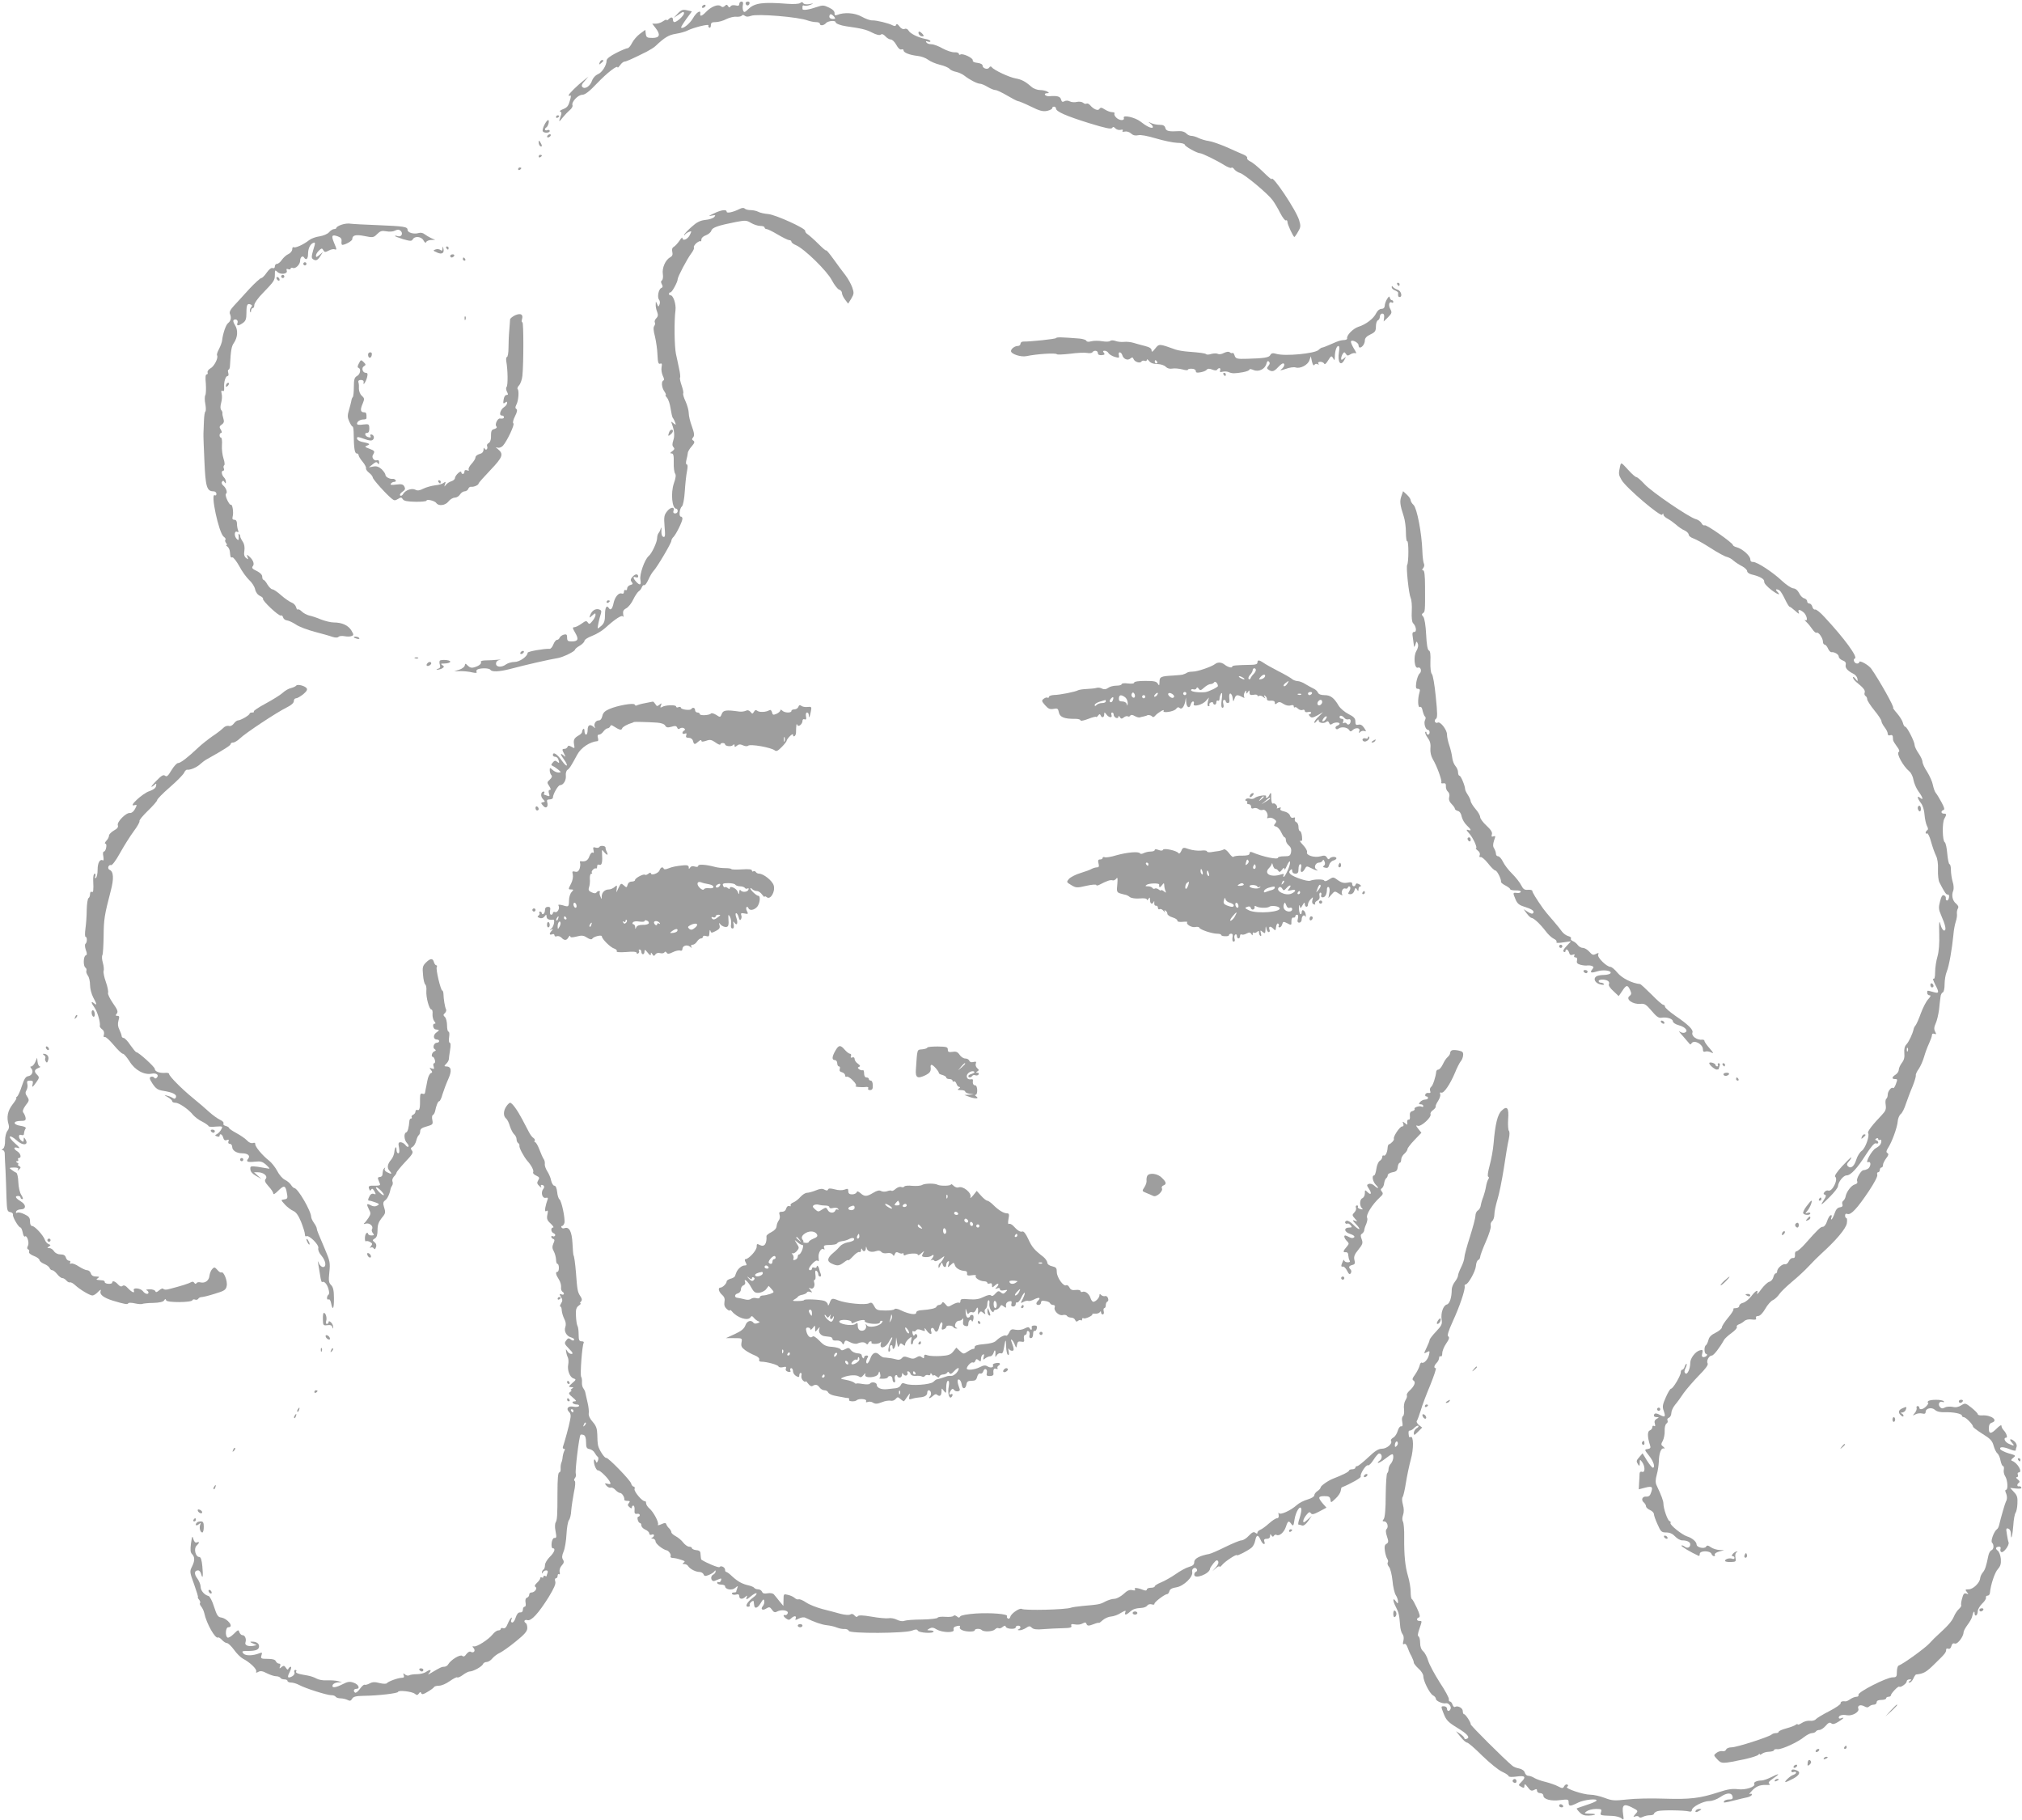 <?xml version="1.0" standalone="no"?>
<!DOCTYPE svg PUBLIC "-//W3C//DTD SVG 20010904//EN"
 "http://www.w3.org/TR/2001/REC-SVG-20010904/DTD/svg10.dtd">
<svg version="1.0" xmlns="http://www.w3.org/2000/svg"
 width="1280pt" height="1152pt" viewBox="0 0 1280 1152"
 preserveAspectRatio="xMidYMid meet">
<g transform="translate(0,1152) scale(0.1,-0.1)"
fill="#9e9e9e" stroke="none">
<path d="M4680 11495 c0 -11 -7 -14 -24 -9 -14 3 -27 1 -31 -6 -6 -9 -10 -9
-16 1 -6 11 -11 11 -20 2 -9 -9 -16 -10 -26 -2 -17 15 -62 -3 -94 -37 -25 -26
-40 -31 -36 -11 5 28 -25 9 -46 -28 -20 -35 -65 -71 -75 -60 -3 2 12 26 32 54
l36 49 -31 7 c-26 6 -36 3 -58 -20 l-26 -28 33 22 c25 18 32 19 32 7 0 -15
-45 -56 -61 -56 -5 0 -9 7 -9 15 0 18 -12 19 -28 3 -7 -7 -12 -9 -12 -4 0 4
-10 0 -22 -8 -12 -9 -33 -16 -46 -16 l-23 0 20 -26 c34 -43 28 -64 -18 -64
-35 0 -40 3 -43 26 l-3 25 -34 -25 c-19 -14 -41 -40 -50 -58 -9 -18 -21 -33
-28 -33 -6 0 -39 -13 -72 -30 -39 -20 -60 -36 -61 -48 0 -31 -30 -78 -56 -87
-14 -6 -30 -23 -36 -40 -12 -36 -45 -57 -61 -41 -8 8 -4 19 14 38 l24 28 -25
-20 c-45 -35 -100 -89 -100 -98 0 -4 4 -6 9 -2 6 3 6 -6 1 -24 -12 -43 -18
-51 -48 -63 -15 -6 -22 -12 -15 -15 9 -3 9 -12 2 -29 -14 -38 -11 -40 13 -8
13 16 33 37 45 47 12 10 20 24 17 31 -8 20 35 66 62 66 17 0 45 21 94 73 64
67 130 118 130 100 0 -4 7 3 16 15 8 12 21 22 27 22 11 0 53 19 141 63 21 11
47 27 56 36 58 55 84 70 128 77 26 4 60 13 77 22 36 18 136 43 130 31 -3 -4
-1 -10 5 -14 5 -3 10 3 10 14 0 17 6 21 30 21 17 0 47 8 68 19 20 10 49 17 64
15 15 -1 30 2 34 7 4 6 10 6 19 -1 9 -7 21 -7 40 0 38 14 300 -7 359 -30 15
-5 38 -10 52 -10 13 0 24 -4 24 -10 0 -15 26 -12 39 4 12 14 61 19 61 5 0 -8
31 -20 65 -25 98 -14 126 -20 165 -40 29 -15 49 -19 56 -13 7 6 17 2 29 -11
10 -11 25 -20 34 -20 9 0 25 -15 35 -34 11 -21 24 -32 32 -29 8 3 14 0 14 -6
0 -14 37 -29 89 -35 22 -2 52 -13 66 -24 14 -11 47 -25 75 -32 27 -6 54 -18
60 -25 6 -8 26 -17 43 -20 18 -4 41 -15 52 -24 30 -24 81 -51 99 -51 8 0 30
-9 48 -20 18 -11 40 -20 49 -20 9 0 43 -16 75 -35 32 -19 63 -35 68 -35 6 0
42 -15 81 -34 56 -28 77 -33 103 -28 18 4 33 12 33 17 -1 6 5 10 12 10 6 0 12
-6 12 -12 0 -19 63 -47 211 -93 101 -31 138 -39 144 -30 6 9 11 8 21 -3 7 -7
22 -12 33 -9 12 3 17 1 13 -5 -5 -7 0 -9 13 -6 12 3 29 -2 40 -12 13 -12 27
-15 45 -11 16 4 58 -4 112 -20 47 -14 108 -27 134 -28 27 0 49 -6 49 -12 0
-10 78 -54 97 -54 13 0 107 -46 153 -75 21 -13 41 -21 45 -17 4 4 12 0 18 -9
7 -9 23 -20 37 -24 30 -9 177 -132 206 -172 12 -16 34 -53 48 -81 15 -29 31
-50 36 -47 6 3 10 -1 10 -10 0 -16 37 -95 44 -95 2 0 13 15 23 33 17 28 18 37
7 73 -18 63 -174 295 -174 260 0 -4 -25 17 -55 47 -30 29 -66 59 -80 65 -15 7
-23 17 -20 22 3 5 -7 15 -22 21 -15 6 -62 27 -104 46 -42 18 -94 37 -115 40
-22 3 -51 12 -66 19 -15 8 -36 14 -46 14 -11 0 -25 7 -33 16 -7 8 -26 15 -43
14 -67 -4 -84 0 -89 20 -4 15 -14 20 -37 20 -17 0 -41 5 -53 11 -21 10 -21 10
-3 -5 11 -9 17 -19 13 -23 -8 -8 -42 9 -78 38 -33 26 -113 44 -105 23 7 -20
-29 -18 -48 2 -9 8 -14 20 -11 25 4 5 -3 9 -15 9 -11 0 -32 8 -46 17 -20 13
-27 14 -34 4 -8 -15 -37 -3 -59 23 -8 9 -17 13 -23 10 -5 -3 -15 -1 -22 6 -8
6 -25 8 -39 5 -14 -4 -34 -2 -44 3 -11 6 -25 7 -35 1 -12 -6 -17 -4 -21 11 -5
20 -25 25 -74 21 -12 -1 -24 3 -28 9 -3 5 2 10 12 10 15 0 16 2 3 10 -8 5 -29
10 -46 10 -17 0 -42 9 -55 21 -39 34 -62 46 -101 53 -40 7 -138 53 -150 71 -5
6 -11 6 -16 -3 -10 -15 -42 -5 -42 13 0 8 -14 15 -32 17 -21 2 -32 8 -30 16 3
15 -64 46 -78 37 -6 -4 -10 -1 -10 5 0 5 -12 10 -27 9 -16 -1 -49 10 -75 24
-26 15 -58 27 -72 27 -14 0 -28 5 -32 12 -5 8 -2 9 9 5 10 -3 17 -3 17 2 0 5
-15 12 -34 15 -45 9 -94 33 -105 53 -5 9 -15 14 -24 10 -10 -4 -23 2 -33 16
-11 15 -18 18 -21 10 -3 -9 -10 -10 -23 -3 -25 13 -101 32 -128 31 -13 -1 -43
10 -68 24 -43 24 -110 29 -156 10 -11 -4 -16 -1 -15 11 1 12 -11 25 -35 36
-33 16 -41 16 -76 4 -49 -17 -91 -24 -92 -13 -1 22 1 26 13 21 7 -2 24 0 38 6
22 9 21 10 -8 4 -18 -3 -34 -1 -38 6 -5 8 -11 8 -19 1 -8 -6 -41 -8 -82 -5
-154 12 -206 5 -244 -31 -25 -24 -30 -26 -36 -11 -3 9 -4 25 -1 36 3 13 0 20
-9 20 -8 0 -14 -7 -14 -15z m600 -80 c10 -13 9 -15 -9 -15 -12 0 -21 6 -21 15
0 8 4 15 9 15 5 0 14 -7 21 -15z"/>
<path d="M4720 11501 c0 -17 18 -21 24 -6 3 9 0 15 -9 15 -8 0 -15 -4 -15 -9z"/>
<path d="M4445 11480 c-3 -5 -2 -10 4 -10 5 0 13 5 16 10 3 6 2 10 -4 10 -5 0
-13 -4 -16 -10z"/>
<path d="M5816 11305 c4 -8 13 -15 21 -15 13 0 13 3 3 15 -7 8 -16 15 -21 15
-5 0 -6 -7 -3 -15z"/>
<path d="M3796 11124 c-5 -14 -4 -15 9 -4 17 14 19 20 6 20 -5 0 -12 -7 -15
-16z"/>
<path d="M3520 10779 c0 -5 5 -7 10 -4 6 3 10 8 10 11 0 2 -4 4 -10 4 -5 0
-10 -5 -10 -11z"/>
<path d="M3446 10729 c-9 -17 -13 -35 -10 -40 8 -13 44 -11 44 2 0 6 -7 9 -15
5 -16 -6 -21 9 -6 18 12 8 21 46 11 46 -5 0 -16 -14 -24 -31z"/>
<path d="M3465 10660 c-3 -5 -2 -10 4 -10 5 0 13 5 16 10 3 6 2 10 -4 10 -5 0
-13 -4 -16 -10z"/>
<path d="M3410 10618 c0 -9 5 -20 10 -23 13 -8 13 5 0 25 -8 13 -10 13 -10 -2z"/>
<path d="M3410 10529 c0 -5 5 -7 10 -4 6 3 10 8 10 11 0 2 -4 4 -10 4 -5 0
-10 -5 -10 -11z"/>
<path d="M3280 10449 c0 -5 5 -7 10 -4 6 3 10 8 10 11 0 2 -4 4 -10 4 -5 0
-10 -5 -10 -11z"/>
<path d="M4679 10196 c-38 -19 -79 -28 -79 -16 0 16 -34 12 -81 -11 -33 -15
-37 -19 -15 -14 25 5 28 4 18 -8 -7 -8 -32 -17 -57 -19 -34 -4 -55 -15 -87
-44 -24 -21 -44 -43 -46 -48 -2 -8 -1 -8 5 0 4 6 16 13 26 17 16 6 16 4 3 -22
-14 -27 -46 -39 -46 -17 0 6 -9 -2 -19 -18 -11 -16 -27 -33 -35 -38 -11 -6
-14 -17 -10 -33 4 -17 0 -26 -14 -34 -30 -16 -52 -68 -46 -106 3 -18 0 -36 -6
-40 -7 -4 -7 -12 0 -25 7 -13 6 -19 -4 -23 -17 -7 -27 -58 -14 -74 6 -7 7 -21
3 -30 -7 -17 -8 -16 -15 2 -8 19 -9 19 -9 -2 -1 -12 3 -33 9 -47 7 -19 6 -29
-6 -41 -8 -8 -12 -20 -9 -25 4 -6 2 -16 -3 -23 -7 -8 -6 -30 4 -66 7 -30 15
-82 16 -116 2 -49 6 -61 17 -57 11 4 13 -1 9 -22 -3 -16 1 -40 8 -55 8 -16 10
-27 4 -29 -15 -5 -12 -45 6 -70 8 -12 12 -22 8 -22 -4 0 0 -8 8 -17 9 -10 19
-40 23 -68 4 -27 10 -54 14 -60 5 -5 11 -19 15 -29 6 -17 5 -17 -11 -5 -15 13
-16 12 -9 -6 15 -41 18 -75 8 -103 -7 -22 -7 -33 1 -42 9 -9 7 -15 -7 -26 -15
-10 -16 -14 -5 -14 12 0 15 -13 14 -57 -1 -32 3 -64 9 -71 6 -9 4 -28 -8 -61
-21 -61 -12 -161 15 -161 5 0 9 -7 9 -15 0 -8 -7 -15 -16 -15 -10 0 -14 6 -11
15 11 28 -16 28 -39 0 -20 -25 -22 -36 -17 -98 5 -57 4 -69 -8 -65 -9 3 -13
17 -12 39 1 19 -1 25 -4 14 -3 -11 -9 -24 -14 -29 -5 -6 -9 -20 -9 -31 0 -26
-33 -97 -53 -114 -26 -21 -60 -118 -53 -151 6 -34 -3 -38 -27 -12 -21 23 -22
36 -2 28 8 -3 15 -1 15 4 0 19 -18 19 -35 0 -14 -15 -15 -23 -6 -34 9 -11 7
-15 -9 -19 -11 -3 -20 -13 -20 -22 0 -9 -4 -13 -10 -10 -5 3 -10 -1 -10 -10 0
-11 -5 -15 -14 -12 -19 8 -44 -22 -52 -61 -7 -35 -19 -48 -29 -32 -14 23 -25
7 -25 -40 0 -38 -5 -54 -22 -70 -12 -11 -23 -19 -24 -17 -3 3 9 60 20 93 5 16
2 23 -13 27 -23 6 -45 -9 -55 -37 -7 -19 -6 -19 14 -1 17 15 20 16 20 3 0 -9
-9 -26 -20 -39 -16 -20 -21 -22 -29 -9 -9 12 -14 11 -40 -8 -17 -12 -37 -22
-45 -22 -13 0 -12 -6 5 -35 24 -41 19 -55 -22 -55 -24 0 -29 4 -29 24 0 20 -4
23 -21 19 -11 -3 -23 -12 -26 -19 -3 -8 -10 -14 -17 -14 -6 0 -17 -13 -23 -29
-6 -16 -17 -29 -24 -28 -33 2 -139 -16 -139 -25 0 -22 -50 -58 -83 -58 -18 0
-42 -7 -53 -15 -28 -21 -64 -19 -64 4 0 12 8 21 23 24 12 2 6 3 -13 1 -19 -2
-52 -4 -73 -4 -21 0 -36 -4 -33 -9 7 -11 -11 -26 -42 -35 -15 -5 -28 -2 -40
10 -16 16 -17 16 -20 1 -2 -9 -18 -21 -35 -26 l-32 -10 40 1 c22 0 55 -3 74
-8 23 -5 32 -4 28 3 -4 6 0 14 9 17 25 9 72 7 79 -4 9 -14 55 -12 122 5 98 26
245 60 306 70 33 6 107 42 107 53 0 4 14 16 30 25 17 10 30 24 30 31 0 7 21
21 48 31 26 10 63 32 82 49 65 59 108 87 114 73 3 -6 4 0 1 14 -3 20 1 29 20
39 13 7 33 32 44 56 11 23 27 46 34 51 7 4 17 16 20 26 4 10 11 16 15 13 5 -3
16 13 26 34 10 22 24 47 33 56 21 21 113 176 113 191 0 6 6 18 14 25 17 18 56
97 56 115 0 7 -4 13 -10 13 -14 0 -8 53 7 65 7 6 15 46 18 95 3 47 9 104 14
128 5 26 5 42 -1 42 -6 0 -7 11 -3 28 4 15 8 35 9 44 0 9 12 29 25 43 18 21
20 29 10 36 -10 6 -10 11 -1 21 9 11 7 27 -8 69 -11 29 -20 67 -20 84 0 16 -9
50 -20 74 -11 23 -18 47 -15 51 3 4 -2 27 -10 50 -8 23 -13 46 -10 50 3 4 0
30 -6 56 -5 27 -15 69 -20 94 -10 48 -12 209 -3 275 5 40 -14 97 -32 96 -5 -1
-9 4 -9 9 0 6 4 10 9 9 9 -1 46 66 46 84 0 15 60 129 86 163 13 17 20 34 17
38 -4 3 3 15 14 26 12 10 24 16 27 13 3 -4 6 1 6 11 0 10 12 21 29 27 16 6 31
19 34 29 5 20 44 33 156 55 59 11 67 11 95 -6 17 -10 43 -19 59 -19 15 0 27
-4 27 -10 0 -5 6 -10 13 -10 7 0 39 -16 71 -35 32 -19 65 -35 72 -35 8 0 14
-4 14 -10 0 -5 13 -16 29 -22 53 -23 196 -162 227 -222 16 -30 37 -57 46 -59
10 -3 18 -13 18 -22 0 -9 9 -28 20 -42 l19 -25 20 32 c17 29 18 36 6 71 -8 22
-27 56 -43 77 -16 20 -50 66 -75 101 -26 36 -47 61 -47 56 0 -5 -22 14 -49 41
-27 27 -58 54 -68 61 -10 6 -17 16 -16 22 4 15 -185 101 -233 106 -24 2 -52 8
-63 14 -11 6 -33 11 -48 11 -16 0 -33 4 -39 10 -6 6 -18 5 -35 -4z"/>
<path d="M2163 10098 c-18 -6 -33 -15 -33 -19 0 -5 -7 -9 -15 -9 -8 0 -23 -9
-32 -20 -9 -11 -36 -22 -60 -26 -24 -3 -53 -14 -66 -24 -35 -28 -87 -51 -97
-45 -6 3 -10 -2 -10 -13 0 -10 -11 -24 -24 -30 -14 -6 -32 -23 -42 -37 -9 -14
-23 -25 -30 -25 -8 0 -14 -7 -14 -16 0 -10 -6 -14 -14 -11 -9 4 -23 -8 -38
-29 -12 -18 -28 -34 -34 -34 -6 0 -39 -30 -74 -67 -34 -38 -78 -85 -97 -106
-25 -27 -33 -42 -27 -55 10 -23 5 -44 -12 -57 -14 -10 -33 -66 -38 -110 -1
-11 -10 -35 -19 -53 -10 -18 -16 -36 -13 -41 10 -15 -18 -70 -41 -82 -13 -7
-21 -19 -19 -26 3 -7 0 -13 -6 -13 -7 0 -9 -19 -5 -58 2 -32 1 -65 -3 -73 -5
-8 -5 -33 0 -57 4 -23 4 -44 0 -47 -4 -2 -8 -29 -9 -60 -1 -30 -3 -65 -3 -77
-1 -13 2 -93 6 -177 7 -163 15 -191 58 -191 10 0 18 -7 18 -16 0 -8 -4 -12
-10 -9 -30 19 25 -239 56 -262 10 -7 15 -16 11 -19 -4 -4 -2 -13 4 -21 6 -7 8
-13 3 -13 -5 0 -3 -4 5 -9 7 -5 15 -19 16 -32 4 -38 4 -39 16 -37 6 2 26 -24
44 -56 17 -33 46 -72 62 -87 17 -15 34 -41 38 -59 4 -19 16 -35 31 -42 13 -6
21 -14 19 -18 -7 -11 102 -113 113 -106 5 3 12 -2 14 -12 3 -10 14 -18 25 -19
11 -1 36 -13 56 -26 20 -14 74 -34 119 -46 46 -12 96 -26 112 -32 19 -6 33 -6
39 0 6 6 23 7 38 4 16 -3 36 -3 44 1 15 5 15 9 -1 36 -20 32 -59 50 -111 50
-19 0 -55 9 -81 19 -26 11 -59 22 -75 25 -15 4 -36 15 -46 25 -11 11 -22 17
-26 13 -3 -3 -8 4 -11 16 -4 12 -16 24 -28 28 -11 4 -41 24 -65 45 -24 22 -50
39 -57 39 -7 0 -21 14 -31 30 -9 17 -21 30 -25 30 -4 0 -8 9 -8 20 0 12 -13
25 -35 36 -27 13 -33 19 -25 30 13 14 2 42 -25 64 -13 11 -14 10 -8 -6 6 -16
5 -17 -9 -6 -12 9 -15 23 -11 46 3 21 0 42 -10 57 -9 13 -16 28 -16 32 1 5 -2
12 -6 15 -4 4 -6 3 -5 -3 1 -5 2 -17 1 -25 -1 -12 -4 -11 -16 3 -15 21 -9 51
8 40 7 -4 8 0 4 11 -4 10 -7 29 -7 42 0 15 -6 24 -16 24 -12 0 -15 6 -11 21 7
26 -2 81 -12 74 -4 -2 -14 12 -23 31 -9 19 -12 37 -7 39 11 7 0 37 -18 52 -8
6 -12 17 -8 23 6 9 10 9 16 -1 7 -11 9 -11 9 1 0 9 -5 21 -12 28 -15 15 -19
42 -6 42 6 0 8 7 5 15 -4 8 -2 17 2 20 5 2 3 22 -4 42 -7 21 -12 59 -10 86 2
26 -1 47 -6 47 -5 0 -9 7 -9 15 0 8 5 15 10 15 6 0 5 8 -2 20 -11 16 -10 22 6
33 14 10 16 19 10 38 -4 13 -7 28 -6 33 2 4 -2 14 -7 20 -7 8 -7 24 -1 46 5
18 7 44 3 58 -4 18 -2 23 6 18 8 -5 11 1 10 21 -3 35 9 73 22 73 6 0 7 9 4 20
-3 11 -3 20 2 20 4 0 9 12 9 28 5 93 9 120 25 142 24 35 27 82 6 113 -10 16
-13 28 -7 32 15 9 30 -4 23 -20 -7 -19 7 -19 35 1 17 12 22 25 22 63 0 52 5
62 26 54 11 -4 12 -9 3 -19 -6 -7 -9 -19 -6 -26 4 -8 6 -7 6 5 1 9 6 17 11 17
6 0 10 9 10 20 0 11 24 45 53 74 73 76 77 81 77 118 0 29 1 31 16 17 20 -20
68 -13 59 8 -3 11 -1 13 10 9 8 -3 15 -1 15 4 0 5 6 7 14 4 17 -7 46 22 46 46
0 22 16 35 25 20 12 -20 25 -9 25 21 0 36 13 64 34 72 13 5 13 -1 -1 -45 -12
-42 -12 -52 -1 -59 18 -12 29 -7 47 22 l15 24 -22 -19 c-18 -15 -22 -16 -22
-4 0 8 9 23 19 32 17 16 20 16 28 2 7 -13 12 -14 34 -2 13 7 30 11 37 8 15 -5
15 -2 -4 43 -18 44 -13 52 24 39 20 -7 26 -15 24 -32 -2 -12 1 -22 5 -22 18 0
63 25 63 36 0 25 21 31 77 20 54 -11 58 -10 80 12 20 20 30 23 58 18 20 -4 44
-2 55 4 16 8 25 8 35 0 19 -16 7 -42 -16 -35 -11 4 -19 4 -19 1 0 -2 24 -11
52 -20 46 -13 54 -13 61 -1 13 23 55 18 68 -7 8 -14 14 -18 17 -10 2 6 16 12
30 13 l27 1 -26 11 c-14 7 -33 18 -42 25 -9 8 -25 11 -37 7 -29 -9 -70 2 -70
20 0 20 -22 23 -190 30 -80 3 -156 7 -170 9 -14 3 -40 0 -57 -6z"/>
<path d="M2801 9946 c-1 -13 -4 -16 -13 -8 -7 5 -21 7 -31 3 -17 -6 -16 -8 9
-19 31 -15 48 -4 41 24 -5 18 -5 18 -6 0z"/>
<path d="M2825 9950 c3 -5 8 -10 11 -10 2 0 4 5 4 10 0 6 -5 10 -11 10 -5 0
-7 -4 -4 -10z"/>
<path d="M2850 9900 c0 -5 4 -10 9 -10 6 0 13 5 16 10 3 6 -1 10 -9 10 -9 0
-16 -4 -16 -10z"/>
<path d="M2930 9880 c0 -5 5 -10 11 -10 5 0 7 5 4 10 -3 6 -8 10 -11 10 -2 0
-4 -4 -4 -10z"/>
<path d="M1920 9850 c0 -5 5 -10 10 -10 6 0 10 5 10 10 0 6 -4 10 -10 10 -5 0
-10 -4 -10 -10z"/>
<path d="M1780 9770 c0 -5 5 -10 10 -10 6 0 10 5 10 10 0 6 -4 10 -10 10 -5 0
-10 -4 -10 -10z"/>
<path d="M1750 9761 c0 -5 5 -13 10 -16 6 -3 10 -2 10 4 0 5 -4 13 -10 16 -5
3 -10 2 -10 -4z"/>
<path d="M8845 9720 c3 -5 8 -10 11 -10 2 0 4 5 4 10 0 6 -5 10 -11 10 -5 0
-7 -4 -4 -10z"/>
<path d="M8810 9702 c0 -7 9 -16 21 -20 11 -5 20 -11 20 -15 -2 -20 0 -27 9
-27 20 0 10 39 -12 46 -13 4 -26 12 -30 18 -5 8 -8 7 -8 -2z"/>
<path d="M8781 9628 c-8 -13 -15 -32 -15 -43 -1 -13 -8 -20 -21 -20 -12 0 -25
-11 -33 -27 -16 -34 -65 -72 -114 -87 -33 -11 -76 -55 -70 -73 1 -5 -6 -9 -15
-10 -30 -2 -36 -4 -86 -26 -27 -12 -52 -22 -57 -22 -5 0 -15 -7 -23 -15 -24
-23 -211 -41 -267 -25 -23 7 -32 5 -39 -8 -8 -15 -38 -20 -146 -23 -65 -2 -73
0 -80 22 -4 11 -9 18 -12 15 -4 -3 -11 -2 -18 4 -7 6 -20 4 -37 -4 -14 -8 -31
-10 -38 -6 -7 4 -25 4 -41 0 -15 -5 -30 -6 -33 -2 -7 6 -36 10 -113 16 -29 2
-65 8 -80 13 -106 38 -105 38 -130 7 -17 -22 -23 -25 -23 -12 0 12 -13 21 -42
28 -24 6 -56 15 -73 20 -16 5 -43 8 -60 6 -16 -2 -41 1 -54 6 -14 5 -28 5 -33
0 -5 -5 -27 -6 -50 -2 -22 4 -53 4 -69 0 -18 -5 -29 -4 -32 3 -1 5 -21 12 -43
14 -114 9 -145 10 -149 3 -4 -6 -164 -23 -207 -22 -10 0 -18 -6 -18 -14 0 -8
-8 -14 -18 -14 -18 0 -42 -18 -42 -32 0 -19 63 -40 99 -32 68 14 184 21 191
12 3 -4 41 -2 85 3 44 6 92 8 107 5 15 -3 30 -1 33 4 10 15 35 12 35 -5 0 -10
9 -14 24 -13 19 2 22 5 14 15 -8 10 -6 13 5 13 9 0 20 -7 24 -15 5 -8 23 -19
40 -24 27 -8 30 -7 26 10 -7 25 14 25 22 0 7 -24 34 -35 51 -20 11 9 15 8 20
-4 7 -18 42 -29 50 -15 3 5 12 7 20 4 8 -3 14 0 14 6 0 7 6 3 14 -7 9 -12 26
-19 52 -19 23 -1 45 -8 54 -18 10 -10 25 -14 41 -11 14 3 42 0 63 -5 20 -6 36
-7 36 -2 0 4 11 7 25 6 14 0 25 -7 25 -15 0 -10 8 -12 32 -7 18 3 35 11 38 17
5 6 15 7 33 0 17 -7 28 -7 32 -1 10 15 25 12 19 -4 -4 -11 0 -13 15 -9 11 3
29 2 38 -2 23 -10 38 -10 91 -1 23 4 42 12 42 17 0 5 11 3 25 -3 32 -14 73 5
82 40 4 16 9 20 16 13 7 -7 6 -15 -3 -26 -12 -14 -11 -18 1 -26 22 -14 34 -11
59 16 13 14 27 25 32 25 14 0 9 -22 -9 -36 -14 -11 -8 -10 26 1 24 9 53 13 63
9 29 -9 76 15 87 45 l9 26 7 -33 c5 -21 11 -29 15 -22 5 7 13 9 20 5 9 -5 11
-4 6 3 -5 8 0 12 13 12 10 0 21 -6 24 -12 2 -8 13 1 24 20 19 31 22 32 32 15
9 -16 10 -16 11 7 0 37 11 70 22 70 7 0 8 -15 4 -39 -10 -64 11 -94 35 -48 11
20 11 21 -4 8 -14 -11 -17 -11 -17 0 0 8 5 21 10 29 9 13 11 13 20 0 8 -13 13
-13 30 -2 11 7 26 9 32 6 7 -4 2 9 -11 29 -12 20 -21 41 -19 46 5 14 48 -7 48
-24 0 -8 4 -15 8 -15 15 0 32 24 32 45 0 14 11 27 35 38 30 14 35 22 35 51 0
19 6 36 12 38 7 3 13 13 13 24 0 10 7 19 15 19 10 0 14 -8 12 -25 l-3 -25 28
27 c24 25 26 30 14 52 -14 25 -7 51 10 41 5 -4 9 -1 9 4 0 6 -4 11 -9 11 -5 0
-11 7 -13 15 -2 12 -6 10 -17 -7z m-1456 -398 c3 -5 1 -10 -4 -10 -6 0 -11 5
-11 10 0 6 2 10 4 10 3 0 8 -4 11 -10z"/>
<path d="M3262 9525 c-17 -8 -32 -20 -33 -27 0 -7 -3 -38 -5 -68 -3 -30 -5
-81 -5 -112 0 -32 -5 -58 -10 -58 -5 0 -6 -12 -4 -27 10 -55 11 -153 2 -162
-5 -5 -4 -17 2 -30 9 -17 9 -21 -3 -21 -8 0 -16 -13 -18 -30 -4 -24 -2 -27 9
-19 10 9 13 8 13 -2 0 -8 -8 -19 -19 -26 -23 -15 -35 -53 -15 -53 8 0 14 -4
14 -10 0 -9 -7 -11 -26 -9 -14 1 -32 -36 -23 -48 7 -8 4 -13 -10 -18 -21 -6
-23 -10 -23 -57 -1 -15 -7 -29 -15 -33 -8 -3 -13 -12 -9 -20 3 -8 1 -17 -4
-20 -4 -3 -11 1 -13 7 -3 7 -6 3 -6 -8 -1 -15 -9 -24 -26 -28 -14 -4 -25 -13
-25 -21 0 -8 -11 -26 -25 -41 -13 -14 -22 -31 -18 -37 4 -6 0 -8 -10 -4 -11 4
-17 1 -17 -8 0 -8 -4 -15 -10 -15 -5 0 -10 5 -10 12 0 6 -9 3 -20 -7 -11 -10
-20 -24 -20 -31 0 -7 -10 -16 -22 -20 -13 -4 -29 -14 -35 -23 -12 -14 -12 -14
-6 4 6 16 4 18 -8 9 -8 -7 -32 -14 -55 -16 -23 -3 -56 -12 -74 -21 -23 -12
-37 -14 -50 -7 -23 12 -64 -2 -78 -27 -6 -10 -14 -14 -19 -9 -4 4 2 15 14 23
18 12 20 19 13 33 -8 15 -18 17 -51 13 -30 -4 -40 -3 -35 5 4 7 14 12 22 12 8
0 12 5 9 10 -4 6 -12 10 -18 9 -19 -3 -47 12 -47 25 0 7 -11 23 -24 36 -18 16
-33 21 -53 17 l-28 -5 24 19 c19 16 26 17 32 7 6 -9 9 -8 9 6 0 10 -5 16 -13
13 -18 -7 -37 17 -26 34 14 22 11 26 -23 39 -30 11 -31 13 -13 20 22 9 16 13
-37 24 -16 4 -28 13 -28 21 0 12 7 11 45 -3 33 -12 48 -13 56 -5 12 12 4 33
-12 33 -6 0 -7 -5 -3 -11 4 -7 -1 -10 -11 -7 -23 4 -32 28 -12 28 11 0 15 9
15 29 -1 27 -3 28 -39 24 -24 -4 -39 -2 -39 5 0 14 20 27 42 27 10 0 18 3 18
8 1 31 -2 37 -14 37 -24 0 -27 16 -11 53 13 32 13 36 -5 52 -10 9 -18 29 -18
44 1 14 0 33 -3 41 -3 10 3 15 16 15 13 0 19 -6 17 -15 -6 -27 15 4 22 33 5
20 3 27 -8 27 -21 0 -30 32 -12 42 13 8 13 11 -2 26 -16 16 -18 16 -30 -8 -9
-16 -10 -26 -3 -28 18 -6 12 -41 -9 -52 -16 -9 -20 -21 -20 -69 0 -32 -3 -61
-7 -65 -4 -3 -8 -14 -9 -24 -2 -9 -8 -35 -15 -58 -10 -33 -10 -46 2 -72 8 -18
17 -32 21 -32 4 0 7 -21 7 -47 1 -89 6 -123 19 -123 6 0 12 -5 12 -11 0 -6 11
-25 25 -41 14 -17 24 -36 22 -42 -2 -6 7 -19 20 -29 13 -10 23 -24 23 -30 1
-12 88 -109 122 -135 13 -11 20 -11 38 0 17 11 22 11 30 -2 7 -11 29 -15 80
-16 38 -1 70 3 70 7 0 12 53 -1 62 -15 14 -21 57 -16 77 10 10 13 28 24 40 24
11 0 26 9 33 20 7 11 20 20 29 20 9 0 20 7 23 15 3 9 11 15 18 14 17 -3 48 11
48 21 0 4 34 42 75 85 78 82 85 101 46 133 -15 12 -15 13 1 8 9 -2 23 3 32 13
26 29 76 135 66 141 -6 4 -1 23 10 45 14 27 16 41 9 46 -8 5 -8 12 0 28 13 23
18 88 8 98 -4 3 0 15 9 24 9 10 19 38 21 61 8 78 8 338 0 338 -5 0 -6 8 -3 18
10 31 -6 42 -42 27z"/>
<path d="M2941 9504 c0 -11 3 -14 6 -6 3 7 2 16 -1 19 -3 4 -6 -2 -5 -13z"/>
<path d="M2330 9276 c0 -24 17 -28 23 -6 3 13 0 20 -9 20 -8 0 -14 -6 -14 -14z"/>
<path d="M7745 9150 c3 -5 8 -10 11 -10 2 0 4 5 4 10 0 6 -5 10 -11 10 -5 0
-7 -4 -4 -10z"/>
<path d="M1437 9093 c-4 -3 -7 -11 -7 -17 0 -6 5 -5 12 2 6 6 9 14 7 17 -3 3
-9 2 -12 -2z"/>
<path d="M4236 8784 c-9 -24 -7 -28 9 -14 17 14 20 30 6 30 -5 0 -12 -7 -15
-16z"/>
<path d="M10256 8570 c-11 -49 -10 -55 9 -88 29 -50 247 -235 257 -220 6 10 8
10 8 1 0 -7 12 -19 28 -27 15 -8 38 -25 52 -37 14 -13 38 -30 53 -36 15 -7 27
-19 27 -27 0 -8 14 -19 32 -25 17 -6 67 -34 110 -62 43 -28 88 -52 100 -54 12
-3 31 -13 42 -24 12 -10 36 -26 54 -35 17 -9 32 -23 32 -31 0 -8 12 -17 28
-21 52 -12 82 -29 80 -45 -2 -10 17 -31 45 -53 43 -32 65 -38 35 -8 -13 13 0
16 18 4 6 -4 21 -28 33 -54 13 -27 26 -48 29 -48 4 0 20 -12 37 -27 19 -18 27
-22 22 -10 -8 20 3 22 28 3 21 -15 33 -61 13 -51 -7 4 -4 -2 7 -12 11 -10 28
-31 38 -46 10 -15 22 -25 27 -22 11 7 40 -34 40 -57 0 -10 5 -18 10 -18 6 0
16 -11 22 -25 6 -14 16 -24 22 -23 19 2 46 -14 46 -28 0 -8 11 -19 24 -24 17
-6 23 -14 20 -28 -5 -19 11 -38 49 -57 12 -6 23 -19 25 -30 3 -20 3 -20 -13
-1 -8 11 -15 14 -15 8 0 -7 10 -20 22 -30 45 -36 57 -52 52 -66 -3 -8 -1 -17
5 -21 6 -3 11 -13 11 -21 0 -8 20 -39 45 -70 25 -30 45 -61 45 -68 0 -7 9 -25
20 -39 11 -14 20 -32 20 -41 0 -10 6 -13 15 -10 9 4 16 0 17 -7 0 -8 2 -19 2
-24 1 -6 12 -24 24 -40 15 -19 19 -31 11 -35 -15 -10 28 -89 67 -122 12 -9 24
-34 27 -55 4 -21 18 -54 32 -73 28 -38 33 -59 10 -40 -22 18 -18 -3 5 -33 12
-15 21 -44 23 -74 2 -26 9 -58 15 -70 8 -14 9 -24 2 -28 -5 -3 -10 -11 -10
-16 0 -6 4 -8 9 -4 5 3 17 -21 25 -52 9 -32 23 -72 31 -88 10 -19 15 -53 13
-90 -1 -33 3 -69 9 -80 33 -64 44 -80 53 -77 7 1 10 -7 8 -18 -2 -12 -7 -20
-13 -20 -5 1 -9 7 -7 15 1 7 -4 15 -12 18 -10 4 -17 -7 -25 -39 -10 -38 -9
-51 7 -87 28 -64 35 -97 19 -97 -7 0 -18 17 -23 38 -8 30 -10 20 -8 -58 2 -61
-2 -113 -11 -144 -8 -27 -15 -72 -15 -98 0 -33 -4 -47 -11 -43 -6 4 -1 -11 10
-34 29 -55 27 -61 -11 -50 -41 11 -38 12 -38 -6 0 -8 7 -15 15 -15 10 0 7 -7
-9 -25 -13 -14 -33 -53 -46 -88 -12 -34 -27 -68 -33 -76 -6 -7 -12 -18 -13
-25 -6 -29 -31 -82 -46 -97 -11 -12 -15 -29 -13 -55 3 -26 -2 -45 -16 -62 -10
-14 -19 -33 -19 -43 0 -10 -9 -24 -20 -31 -24 -15 -26 -28 -5 -28 18 0 18 -1
5 -36 -6 -15 -13 -24 -16 -21 -10 10 -34 -20 -34 -42 0 -11 -4 -22 -9 -26 -5
-3 -7 -20 -4 -38 4 -27 0 -39 -23 -63 -61 -64 -94 -106 -88 -116 11 -17 -18
-97 -40 -112 -12 -8 -28 -33 -35 -56 -13 -43 -35 -60 -53 -42 -9 9 -7 17 7 32
10 11 16 22 14 24 -2 2 -28 -24 -58 -56 -32 -35 -50 -62 -44 -66 22 -15 -18
-97 -43 -88 -7 3 -18 -1 -24 -9 -8 -10 -8 -14 2 -17 10 -4 8 -11 -5 -31 -28
-43 -20 -39 35 16 29 29 53 59 53 69 2 27 34 68 54 68 27 0 68 45 124 133 33
51 53 74 63 70 8 -3 14 -1 14 5 0 6 -5 12 -12 14 -9 3 -9 6 0 12 7 4 12 2 12
-4 0 -6 5 -8 10 -5 12 7 13 -15 2 -31 -4 -6 -17 -16 -28 -22 -25 -13 -71 -97
-48 -88 21 8 18 -31 -3 -43 -10 -5 -21 -8 -25 -8 -14 4 -48 -52 -42 -68 5 -11
0 -18 -14 -22 -23 -6 -54 -47 -59 -78 -2 -10 -9 -22 -15 -26 -6 -4 -8 -14 -5
-22 4 -11 -1 -17 -16 -19 -15 -2 -25 -14 -32 -35 -6 -18 -15 -36 -19 -40 -5
-4 -6 0 -3 10 5 12 3 17 -4 15 -7 -2 -17 -19 -23 -38 -6 -20 -18 -35 -26 -35
-15 0 -30 -14 -115 -110 -22 -25 -46 -45 -52 -45 -7 0 -12 -10 -10 -22 1 -16
-3 -22 -13 -21 -9 2 -20 -7 -26 -20 -5 -12 -16 -21 -23 -19 -17 4 -51 -26 -51
-45 0 -7 -4 -13 -9 -13 -5 0 -12 -11 -15 -24 -3 -13 -14 -26 -25 -29 -11 -2
-34 -24 -52 -48 -17 -24 -29 -36 -26 -26 10 28 -9 19 -37 -18 -15 -19 -38 -38
-51 -41 -14 -3 -25 -12 -25 -20 0 -8 -10 -14 -22 -14 -12 0 -18 -3 -15 -6 4
-4 -11 -28 -33 -54 -22 -26 -40 -54 -40 -62 0 -8 -18 -23 -40 -34 -27 -13 -41
-27 -45 -46 -4 -15 -11 -30 -16 -33 -13 -8 -11 -55 2 -55 5 0 7 -4 4 -10 -3
-5 -13 -10 -21 -10 -10 0 -13 7 -8 24 5 21 3 24 -15 19 -28 -7 -61 -50 -61
-79 0 -38 -19 -79 -31 -67 -8 8 -7 17 1 33 6 12 9 24 7 27 -3 2 -8 -5 -12 -16
-3 -12 -11 -21 -16 -21 -5 0 -9 -7 -9 -16 0 -21 -49 -104 -62 -104 -5 0 -20
-25 -33 -55 -20 -45 -23 -59 -13 -85 13 -39 9 -43 -24 -26 -26 14 -38 12 -38
-6 0 -4 8 -8 18 -8 16 -1 16 -1 -1 -11 -12 -7 -16 -17 -11 -31 4 -14 2 -18 -5
-14 -6 4 -11 1 -11 -7 0 -8 -7 -18 -16 -21 -16 -6 -16 -40 1 -93 6 -17 3 -22
-15 -25 -21 -3 -21 -4 9 -42 29 -36 41 -76 24 -76 -5 0 -21 20 -37 45 l-28 46
-19 -22 c-22 -25 -22 -28 -9 -49 8 -12 10 -10 10 10 1 24 1 24 15 6 20 -27 20
-70 0 -62 -10 3 -15 -1 -16 -12 0 -9 -1 -35 -3 -58 l-2 -41 38 10 c47 12 53 7
40 -30 -6 -20 -15 -27 -30 -26 -25 3 -36 -21 -16 -37 8 -7 14 -18 14 -25 0 -6
11 -17 25 -23 14 -6 25 -18 25 -26 0 -8 10 -37 23 -65 20 -46 25 -51 55 -51
22 0 40 -8 56 -25 13 -14 33 -25 44 -25 31 0 52 -10 52 -25 0 -21 -19 -28 -36
-14 -8 6 -17 9 -20 6 -5 -4 60 -43 109 -65 4 -2 7 3 7 12 0 22 65 22 74 1 3
-8 10 -15 16 -15 6 0 9 4 5 10 -3 5 9 14 27 19 l33 9 -30 1 c-17 1 -41 8 -54
17 -18 13 -25 14 -31 4 -10 -16 -60 -5 -60 14 0 17 -29 42 -60 51 -32 10 -112
74 -105 85 3 5 0 10 -6 12 -13 4 -39 80 -39 111 0 17 -13 52 -43 115 -8 17 -8
35 1 68 7 24 12 61 13 82 1 53 14 87 30 84 10 -2 9 1 -2 11 -15 11 -15 16 -3
37 7 14 13 42 12 63 -1 22 4 42 12 47 7 4 9 13 6 19 -4 6 0 14 8 17 9 3 16 17
16 29 0 13 10 36 23 52 13 15 38 49 55 75 18 25 61 75 96 111 43 43 61 68 56
77 -10 16 9 50 27 50 11 0 50 50 77 99 5 9 26 28 48 44 21 15 36 32 33 37 -4
6 2 13 12 17 10 3 26 13 35 21 10 9 29 13 48 10 23 -3 30 -1 26 9 -3 8 2 13
13 13 12 0 29 17 46 46 14 25 36 50 49 55 12 6 30 23 40 38 10 15 46 49 79 77
33 27 81 71 106 98 25 27 61 63 80 80 95 86 156 159 162 192 3 19 2 34 -3 34
-4 0 -8 7 -8 16 0 10 5 14 15 10 22 -8 62 35 135 144 36 54 57 95 54 104 -3 9
-1 16 5 16 6 0 11 7 11 15 0 8 5 15 10 15 6 0 10 7 10 16 0 9 9 27 20 42 15
19 17 27 9 33 -10 6 -9 13 2 31 26 39 59 132 62 168 1 19 10 41 19 48 9 6 24
36 33 65 10 28 28 78 42 110 13 32 22 63 21 70 -2 7 7 26 19 42 11 17 26 50
33 75 7 25 21 63 31 84 10 22 19 46 19 54 0 9 6 12 15 8 13 -4 14 -2 5 14 -8
15 -7 29 4 53 8 17 17 57 21 87 3 30 7 66 9 79 1 14 8 27 14 29 7 2 12 24 12
52 0 26 6 63 14 81 14 34 33 140 42 234 2 28 9 64 15 82 6 18 9 40 7 50 -1 10
1 24 6 32 6 10 3 19 -11 31 -23 18 -31 54 -18 83 4 10 3 36 -4 56 -6 21 -11
55 -11 75 0 20 -4 36 -9 36 -4 0 -11 30 -14 66 -3 37 -10 69 -16 73 -15 9 -17
122 -3 148 16 28 15 33 -3 33 -18 0 -20 17 -2 23 9 3 5 16 -12 48 -13 24 -29
51 -36 59 -7 8 -15 31 -19 51 -3 19 -20 57 -36 83 -17 25 -30 54 -30 64 0 10
-11 34 -25 54 -14 20 -25 44 -25 53 0 21 -48 115 -59 115 -5 0 -12 11 -15 25
-3 13 -20 40 -37 60 -17 19 -28 35 -25 35 11 0 -88 176 -138 247 -17 24 -76
57 -76 42 0 -5 -6 -9 -14 -9 -17 0 -29 27 -14 32 21 7 -66 127 -193 263 -25
28 -52 49 -58 47 -7 -2 -15 5 -18 17 -3 12 -12 21 -19 21 -8 0 -14 6 -14 14 0
7 -8 16 -19 19 -10 2 -25 17 -32 33 -9 18 -23 29 -37 30 -12 1 -44 22 -71 47
-60 57 -160 121 -183 120 -11 -1 -18 5 -18 17 0 22 -51 67 -86 76 -13 3 -24
10 -24 14 0 13 -169 132 -179 125 -6 -3 -15 3 -20 14 -6 10 -22 22 -36 25 -42
11 -279 172 -324 221 -23 25 -46 45 -52 45 -6 0 -30 21 -54 48 -42 46 -43 47
-49 22z m1821 -3702 c-3 -8 -6 -5 -6 6 -1 11 2 17 5 13 3 -3 4 -12 1 -19z"/>
<path d="M2775 8470 c3 -5 8 -10 11 -10 2 0 4 5 4 10 0 6 -5 10 -11 10 -5 0
-7 -4 -4 -10z"/>
<path d="M8871 8379 c-11 -32 -9 -54 15 -127 8 -23 14 -70 14 -103 0 -33 4
-58 8 -55 10 6 10 -134 0 -149 -8 -13 10 -184 22 -210 6 -11 9 -49 7 -84 -2
-38 1 -68 8 -75 20 -20 25 -56 8 -56 -12 0 -14 -8 -9 -37 3 -21 6 -45 7 -53 0
-8 4 -4 9 10 7 23 8 23 15 6 5 -11 2 -28 -9 -47 -20 -33 -12 -114 10 -105 18
7 27 -24 10 -38 -7 -6 -16 -30 -20 -53 -5 -36 -3 -43 10 -43 12 0 15 -6 10
-22 -13 -43 -11 -102 4 -93 6 4 13 -7 16 -25 4 -17 11 -33 15 -36 5 -3 5 -12
0 -22 -10 -19 3 -62 19 -62 5 0 10 -7 10 -15 0 -8 -4 -15 -10 -15 -5 0 -10 5
-10 12 0 6 -3 8 -7 5 -4 -4 3 -20 14 -36 15 -20 21 -39 18 -67 -2 -25 4 -50
15 -69 26 -43 60 -137 54 -147 -3 -5 2 -8 12 -6 14 2 18 -3 17 -19 -1 -11 4
-26 12 -33 9 -8 13 -21 9 -35 -4 -16 1 -30 15 -44 12 -12 21 -25 21 -30 0 -5
8 -11 18 -14 12 -2 22 -17 25 -36 4 -17 18 -42 32 -55 29 -27 32 -38 8 -29
-13 4 -11 -2 8 -23 25 -28 55 -94 42 -94 -4 0 2 -6 12 -14 11 -8 16 -20 12
-29 -4 -10 -1 -14 6 -12 7 2 28 -16 47 -40 19 -25 40 -45 46 -45 11 0 39 -56
36 -72 -1 -4 12 -15 28 -23 17 -9 30 -19 30 -23 0 -5 16 -8 35 -8 19 1 34 -3
32 -9 -1 -5 -12 -9 -24 -7 -27 3 -27 2 -9 -41 10 -25 23 -36 52 -45 51 -16 68
-27 60 -41 -5 -7 -15 -5 -34 7 l-27 17 20 -27 c11 -15 25 -28 30 -28 15 -1 56
-40 89 -83 15 -21 39 -43 52 -49 13 -6 21 -15 17 -21 -4 -6 12 -7 43 -2 l49 7
-28 -30 c-18 -19 -25 -32 -18 -36 6 -4 11 -2 11 3 0 19 17 12 23 -9 4 -14 10
-18 23 -13 12 4 15 3 10 -5 -4 -7 -1 -12 7 -12 10 0 13 -7 10 -20 -4 -15 2
-21 23 -27 16 -4 35 -6 43 -4 7 1 20 0 28 -3 12 -5 13 -9 3 -21 -18 -22 -9
-26 32 -13 39 12 93 4 83 -12 -3 -6 -21 -10 -38 -11 -18 0 -39 -3 -47 -7 -29
-13 -14 -47 25 -54 13 -3 22 -1 19 3 -3 5 -12 9 -20 9 -8 0 -14 5 -14 10 0 12
40 13 59 1 7 -5 10 -14 6 -21 -4 -7 7 -24 28 -43 l34 -32 22 32 c26 40 34 41
50 7 10 -22 9 -28 -3 -38 -28 -20 20 -55 69 -50 25 3 36 -4 70 -44 30 -36 45
-47 62 -44 33 6 73 -6 73 -23 0 -8 17 -19 39 -25 41 -11 61 -37 36 -46 -9 -4
-23 0 -33 7 -9 7 1 -7 23 -31 22 -25 41 -47 43 -50 2 -2 6 0 10 6 16 25 72 -5
72 -38 0 -14 5 -18 16 -14 8 3 25 1 37 -6 17 -9 15 -3 -10 26 -18 20 -33 41
-33 47 0 5 -6 9 -12 8 -36 -4 -73 23 -64 46 6 17 -27 50 -108 105 -36 25 -66
51 -66 58 0 6 -5 12 -11 12 -6 0 -39 29 -74 65 -36 36 -68 65 -72 66 -51 5
-115 37 -144 72 -17 21 -37 37 -44 37 -24 0 -85 60 -78 77 5 13 3 13 -14 5
-17 -9 -24 -7 -41 13 -12 14 -31 25 -41 25 -11 0 -26 8 -33 18 -7 10 -21 21
-31 25 -10 4 -16 11 -12 17 3 5 -5 12 -18 15 -13 4 -30 16 -38 27 -8 12 -34
44 -59 73 -25 28 -53 62 -62 75 -43 61 -68 102 -68 111 0 5 -12 8 -27 7 -22
-2 -30 3 -43 28 -8 17 -34 50 -57 73 -24 23 -50 58 -59 77 -9 19 -23 34 -30
34 -8 0 -14 7 -14 15 0 8 -5 24 -11 34 -9 13 -9 26 -1 51 10 28 10 31 -4 26
-11 -4 -14 -1 -10 12 5 13 -6 30 -34 56 -22 20 -40 45 -40 54 0 10 -13 33 -30
52 -16 19 -29 41 -30 48 0 7 -8 25 -17 39 -10 15 -18 31 -18 37 -1 23 -27 86
-36 86 -5 0 -9 10 -9 22 0 12 -8 30 -17 40 -9 10 -18 34 -20 53 -2 18 -10 53
-18 76 -8 23 -15 54 -15 70 0 30 -43 85 -59 75 -5 -4 -13 -1 -17 5 -3 6 -1 15
6 19 10 6 10 34 -1 140 -7 73 -18 138 -25 144 -7 8 -10 38 -9 78 2 47 -1 68
-10 71 -8 4 -14 37 -17 101 -3 58 -10 102 -18 112 -11 12 -11 17 -2 23 13 8
14 12 13 169 0 70 -4 102 -12 102 -8 0 -8 4 1 15 6 8 8 20 4 27 -4 7 -9 44
-10 82 -4 113 -34 268 -55 289 -11 10 -19 24 -19 31 0 7 -11 23 -24 35 l-24
22 -11 -32z"/>
<path d="M3840 7709 c0 -5 5 -7 10 -4 6 3 10 8 10 11 0 2 -4 4 -10 4 -5 0 -10
-5 -10 -11z"/>
<path d="M2240 7486 c0 -2 9 -6 20 -9 11 -3 18 -1 14 4 -5 9 -34 13 -34 5z"/>
<path d="M3295 7390 c-3 -5 -2 -10 4 -10 5 0 13 5 16 10 3 6 2 10 -4 10 -5 0
-13 -4 -16 -10z"/>
<path d="M2628 7353 c7 -3 16 -2 19 1 4 3 -2 6 -13 5 -11 0 -14 -3 -6 -6z"/>
<path d="M2784 7338 c-3 -5 -3 -17 1 -27 4 -13 0 -21 -12 -24 -12 -3 -13 -5
-3 -6 8 0 22 4 30 9 13 9 13 11 0 20 -12 8 -10 10 10 10 44 1 56 17 16 22 -21
2 -39 0 -42 -4z"/>
<path d="M7960 7326 c0 -9 -12 -14 -37 -14 -102 -2 -123 -4 -123 -12 0 -10
-28 -3 -49 14 -19 15 -43 16 -59 3 -21 -17 -114 -49 -141 -48 -12 0 -28 -2
-35 -6 -6 -4 -14 -8 -18 -9 -5 -1 -9 -3 -10 -4 -2 -1 -30 -4 -62 -6 -78 -4
-86 -8 -86 -41 -1 -24 -2 -25 -11 -10 -8 14 -24 17 -79 17 -42 0 -70 -4 -70
-10 0 -7 -16 -9 -40 -6 -22 3 -40 1 -40 -5 0 -5 -15 -9 -33 -9 -18 0 -42 -6
-52 -14 -14 -10 -25 -11 -38 -5 -10 6 -25 8 -35 5 -9 -3 -37 -6 -62 -7 -25 -1
-49 -5 -55 -8 -17 -10 -118 -30 -152 -30 -18 -1 -33 -6 -33 -12 0 -5 -4 -8 -9
-5 -4 3 -15 0 -24 -7 -14 -11 -14 -15 9 -41 20 -23 31 -27 53 -23 25 5 29 3
34 -22 6 -31 36 -42 105 -41 17 0 32 -4 32 -10 0 -5 22 -1 50 10 28 11 50 16
50 12 0 -4 5 0 11 8 8 11 12 12 16 3 7 -19 23 -16 23 5 1 16 1 16 14 0 16 -22
40 -24 32 -3 -3 8 -1 15 4 15 6 0 10 -6 10 -14 0 -8 7 -16 15 -20 8 -3 15 0
15 7 0 8 3 7 9 -2 8 -12 12 -12 25 -2 8 7 20 10 25 7 5 -4 12 -2 16 4 4 7 14
6 28 -2 12 -7 27 -11 32 -9 6 2 17 5 25 6 8 2 16 4 18 5 8 7 28 4 35 -5 5 -6
12 -5 20 5 15 18 62 46 53 31 -11 -17 66 -6 79 12 8 11 15 13 22 6 13 -13 29
7 36 41 l4 25 2 -27 c1 -34 21 -47 28 -19 3 12 10 21 15 21 6 0 8 -7 5 -15 -9
-22 54 -8 77 19 l19 21 -7 -27 c-4 -18 -2 -28 4 -28 6 0 9 4 6 9 -3 5 1 11 9
15 8 3 15 1 15 -4 0 -6 5 -10 10 -10 6 0 10 7 10 16 0 8 5 12 10 9 6 -3 10 2
10 12 0 10 5 25 10 33 7 10 9 -1 4 -37 -5 -37 -3 -53 5 -53 7 0 9 9 5 25 -4
15 -2 25 5 25 6 0 11 -4 11 -10 0 -5 6 -10 13 -10 9 0 12 10 9 30 -2 17 0 30
6 30 6 0 13 -12 15 -27 4 -27 4 -27 12 -5 8 25 17 27 47 11 15 -8 19 -8 14 0
-4 6 -2 19 3 28 8 14 10 15 11 3 0 -13 1 -13 10 0 8 13 10 12 10 -4 0 -14 6
-17 25 -14 14 3 25 1 25 -4 0 -5 5 -6 10 -3 6 4 18 1 27 -7 14 -11 16 -11 8 1
-5 10 -4 12 3 7 7 -4 12 -13 12 -21 0 -8 9 -12 25 -10 17 1 25 -3 25 -13 0
-11 3 -12 14 -3 12 10 20 9 40 -4 15 -10 33 -14 46 -10 13 4 20 2 20 -6 0 -7
3 -10 6 -6 4 3 13 0 20 -8 8 -8 21 -12 29 -9 8 4 15 1 15 -6 0 -7 8 -10 20 -7
11 3 20 1 20 -4 0 -5 -5 -9 -10 -9 -6 0 -6 -6 2 -14 10 -11 18 -10 48 6 l35
20 -27 -27 c-16 -14 -28 -31 -28 -37 0 -7 7 -3 15 8 9 10 14 13 13 5 -4 -16
32 -24 48 -10 8 6 14 4 18 -7 4 -11 10 -13 19 -6 14 11 47 12 47 1 0 -4 -7
-10 -16 -13 -8 -3 -12 -11 -9 -16 4 -7 11 -8 18 -2 17 14 56 9 67 -8 7 -12 12
-12 22 -2 19 19 51 16 43 -5 -5 -14 -3 -15 6 -6 6 6 18 9 26 6 13 -5 13 -2 -1
19 -12 18 -23 24 -36 21 -16 -4 -20 0 -20 20 0 20 -9 30 -43 47 -24 12 -52 36
-62 52 -30 51 -52 68 -90 68 -23 0 -38 6 -42 16 -3 8 -15 20 -27 25 -11 5 -34
18 -51 28 -16 11 -40 20 -52 20 -12 1 -28 7 -35 14 -7 6 -46 29 -86 49 -40 21
-82 44 -94 53 -28 19 -38 19 -38 1z m-10 -47 c0 -6 -6 -17 -14 -25 -8 -7 -16
-19 -19 -26 -2 -7 -8 -10 -12 -6 -5 5 -1 16 8 26 10 10 17 24 17 30 0 7 5 12
10 12 6 0 10 -5 10 -11z m58 -41 c-3 -7 -13 -15 -24 -17 -16 -3 -17 -1 -5 13
16 19 34 21 29 4z m-138 -8 c8 -5 11 -10 5 -10 -5 0 -17 5 -25 10 -8 5 -10 10
-5 10 6 0 17 -5 25 -10z m-160 -52 c0 -8 -58 -36 -80 -39 -40 -4 -90 2 -90 12
0 6 6 9 14 6 8 -3 17 -1 20 6 3 9 7 8 15 -3 8 -12 13 -11 34 8 13 12 31 22 40
22 9 0 19 5 23 11 6 11 23 -6 24 -23z m438 13 c-7 -11 -16 -17 -21 -14 -4 3 0
11 10 19 24 18 25 17 11 -5z m-965 -84 c-3 -5 -10 -4 -15 1 -6 6 -7 16 -3 22
6 9 9 9 16 -1 4 -7 5 -17 2 -22z m142 14 c-3 -6 -11 -11 -16 -11 -5 0 -4 6 3
14 14 16 24 13 13 -3z m105 -15 c-6 -6 -15 -4 -24 4 -22 17 -9 32 14 18 12 -8
16 -16 10 -22z m80 24 c0 -5 -4 -10 -10 -10 -5 0 -10 5 -10 10 0 6 5 10 10 10
6 0 10 -4 10 -10z m795 0 c-3 -5 -10 -10 -16 -10 -5 0 -9 5 -9 10 0 6 7 10 16
10 8 0 12 -4 9 -10z m-68 -6 c-3 -3 -12 -4 -19 -1 -8 3 -5 6 6 6 11 1 17 -2
13 -5z m-1114 -18 c9 -7 16 -24 16 -37 -1 -17 -3 -19 -6 -6 -3 10 -14 17 -28
17 -18 0 -23 5 -22 20 1 23 15 25 40 6z m127 4 c0 -5 -4 -10 -10 -10 -5 0 -10
5 -10 10 0 6 5 10 10 10 6 0 10 -4 10 -10z m-206 -24 c-3 -9 -10 -13 -16 -10
-5 3 -4 12 3 20 15 18 22 13 13 -10z m-44 -6 c0 -5 -10 -10 -23 -10 -13 0 -28
-5 -35 -12 -9 -9 -12 -9 -12 0 0 6 15 16 33 21 17 5 33 10 35 10 1 1 2 -3 2
-9z m1370 -4 c0 -8 -7 -16 -15 -20 -15 -5 -21 14 -8 27 11 12 23 8 23 -7z m20
-111 c-7 -9 -15 -13 -18 -10 -3 2 1 11 8 20 7 9 15 13 18 10 3 -2 -1 -11 -8
-20z m120 11 c6 -8 18 -12 26 -9 8 3 14 -1 14 -10 0 -20 -16 -31 -25 -17 -4 6
-11 7 -17 4 -7 -5 -9 -1 -5 9 4 11 1 17 -8 17 -8 0 -15 5 -15 10 0 15 16 12
30 -4z"/>
<path d="M2707 7323 c-12 -12 -7 -22 8 -17 8 4 15 10 15 15 0 11 -14 12 -23 2z"/>
<path d="M1875 7180 c-3 -4 -17 -11 -32 -15 -16 -3 -39 -17 -53 -30 -14 -13
-62 -43 -108 -68 -45 -24 -79 -47 -75 -50 3 -4 -1 -7 -10 -7 -10 0 -17 -3 -17
-7 0 -10 -57 -43 -74 -43 -6 0 -18 -9 -26 -20 -9 -12 -21 -18 -31 -15 -10 3
-26 -2 -36 -13 -10 -10 -40 -34 -68 -52 -27 -19 -68 -51 -90 -72 -68 -64 -112
-98 -128 -98 -8 0 -27 -21 -42 -46 -21 -35 -29 -43 -40 -34 -10 8 -22 2 -53
-30 -22 -22 -37 -40 -33 -40 4 0 13 6 20 13 10 10 12 8 9 -8 -2 -13 -17 -24
-43 -33 -43 -14 -135 -100 -96 -89 19 5 20 4 6 -23 -9 -17 -22 -27 -32 -26
-24 4 -85 -57 -77 -78 4 -11 -3 -21 -25 -33 -17 -10 -31 -24 -31 -32 0 -8 -7
-23 -17 -33 -9 -10 -12 -18 -6 -18 6 0 8 -11 5 -25 -2 -14 -9 -25 -14 -25 -6
0 -8 -13 -4 -30 3 -17 2 -29 -2 -26 -19 11 -34 -14 -34 -58 0 -25 -5 -49 -11
-53 -6 -4 -8 0 -4 10 3 10 2 17 -4 17 -6 0 -10 -19 -9 -42 3 -66 1 -80 -10
-73 -5 3 -10 -3 -10 -14 0 -11 -4 -23 -10 -26 -5 -3 -10 -36 -11 -73 0 -37 -4
-91 -8 -119 -4 -29 -4 -53 1 -53 11 0 10 -37 -1 -44 -5 -4 -4 -19 2 -38 9 -24
9 -32 0 -35 -16 -6 -17 -69 -2 -78 6 -4 8 -12 6 -19 -3 -6 1 -20 9 -31 8 -10
14 -37 14 -60 0 -22 9 -57 20 -78 24 -44 25 -54 5 -37 -21 17 -19 3 4 -29 18
-25 38 -95 33 -115 -2 -4 5 -14 14 -21 11 -7 15 -20 12 -33 -4 -13 -2 -19 6
-16 6 2 31 -21 56 -51 25 -30 51 -55 58 -55 7 0 25 -22 42 -48 33 -55 93 -88
140 -78 31 6 49 -9 32 -26 -6 -6 -12 -6 -16 1 -4 5 -13 8 -21 5 -11 -5 -9 -13
11 -44 20 -30 33 -39 64 -44 63 -10 90 -23 84 -41 -4 -10 -10 -12 -18 -6 -6 4
-22 12 -36 15 -24 7 -24 6 3 -9 15 -9 27 -20 27 -25 0 -6 9 -10 21 -10 22 0
84 -42 112 -78 11 -12 36 -32 58 -42 21 -11 39 -24 39 -28 0 -4 21 -6 46 -3
44 3 45 2 35 -17 -6 -12 -18 -25 -27 -30 -15 -8 -15 -10 0 -15 9 -4 16 -2 16
3 0 19 18 10 23 -11 4 -15 11 -20 23 -15 12 4 15 2 10 -9 -3 -9 0 -15 9 -15 8
0 15 -9 15 -20 0 -22 28 -40 62 -40 36 0 54 -15 40 -33 -17 -20 -7 -25 42 -20
36 4 47 1 72 -21 23 -22 25 -26 9 -22 -11 2 -41 7 -66 11 -43 5 -46 4 -44 -17
1 -15 14 -29 36 -41 l34 -19 -24 21 -23 21 24 0 c36 0 65 -24 50 -42 -9 -11
-5 -21 18 -47 17 -18 30 -38 30 -46 0 -8 12 -1 29 16 37 37 47 37 55 -2 9 -45
8 -47 -16 -51 -21 -3 -21 -3 6 -33 15 -16 39 -34 53 -40 17 -7 32 -28 49 -69
13 -33 24 -68 24 -78 0 -11 4 -17 9 -13 17 10 82 -55 76 -75 -3 -11 4 -30 20
-48 28 -33 33 -72 10 -72 -9 0 -20 10 -26 23 -9 20 -9 20 -4 -6 3 -15 8 -47
12 -72 3 -24 9 -43 12 -40 13 8 31 -12 40 -43 6 -19 6 -34 0 -37 -5 -4 -9 -13
-9 -21 0 -8 5 -12 10 -9 6 4 13 -7 16 -24 10 -51 19 -35 18 33 0 47 -5 69 -18
82 -15 15 -17 28 -11 82 6 59 4 70 -28 145 -43 101 -51 119 -52 132 0 6 -8 21
-18 35 -9 13 -17 30 -17 36 0 38 -85 184 -107 184 -4 0 -14 9 -20 19 -7 11
-24 26 -39 33 -15 7 -37 32 -49 56 -12 23 -35 52 -51 65 -42 32 -89 89 -88
104 1 9 -5 12 -15 8 -11 -3 -25 3 -36 15 -11 12 -41 33 -67 47 -26 14 -48 29
-48 33 0 4 -9 10 -21 13 -12 3 -18 10 -14 16 3 6 -6 16 -22 23 -15 7 -46 29
-68 49 -22 20 -69 61 -105 90 -71 58 -150 138 -150 152 0 5 -12 8 -27 6 -34
-2 -63 9 -63 25 0 13 -103 106 -117 106 -4 0 -21 21 -38 45 -16 25 -36 45 -42
45 -7 0 -13 6 -13 13 0 6 -7 24 -14 39 -10 20 -12 37 -6 58 7 24 6 30 -7 30
-12 0 -13 3 -4 14 10 12 5 25 -24 66 -20 29 -34 58 -31 66 3 7 -3 38 -14 69
-11 31 -17 62 -14 69 3 8 1 31 -5 52 -6 20 -7 42 -3 48 4 6 7 61 8 121 1 108
5 131 45 286 21 77 18 123 -7 133 -7 3 -11 12 -8 20 3 8 11 13 17 10 7 -2 32
31 57 77 25 45 64 107 87 138 23 30 39 60 36 64 -3 5 21 34 53 65 32 31 59 61
59 68 0 6 36 43 80 81 44 38 84 79 90 91 5 12 14 21 20 20 18 -3 60 14 82 35
12 11 31 25 42 31 109 61 151 88 151 96 0 6 7 10 16 10 9 0 28 12 43 26 32 32
234 166 296 196 29 14 45 29 45 40 0 10 6 18 14 18 8 0 28 12 46 26 23 20 28
30 20 39 -13 15 -58 26 -65 15z"/>
<path d="M4082 7069 c-23 -4 -46 -11 -51 -14 -5 -3 -11 -1 -13 5 -4 13 -108
-5 -161 -28 -28 -12 -40 -24 -44 -44 -4 -18 -12 -28 -23 -28 -20 0 -34 -25
-24 -43 5 -8 2 -7 -7 1 -23 21 -39 14 -39 -18 0 -16 -4 -30 -10 -30 -5 0 -10
10 -10 22 0 12 -3 18 -7 14 -5 -4 -8 -12 -8 -18 0 -6 -9 -16 -20 -22 -30 -17
-36 -28 -31 -58 5 -26 4 -27 -16 -15 -16 9 -22 9 -25 0 -3 -7 -11 -13 -19 -13
-17 0 -17 -5 -2 -33 10 -20 10 -21 -5 -8 -23 19 -21 6 5 -29 12 -16 19 -32 16
-35 -3 -4 -16 9 -29 27 -31 45 -59 63 -59 38 0 -5 6 -10 14 -10 8 0 17 -7 20
-16 9 -24 7 -28 -8 -15 -10 9 -17 7 -27 -6 -11 -12 -11 -17 -2 -20 7 -3 23
-13 35 -23 21 -18 22 -19 4 -20 -11 0 -28 7 -38 17 -17 15 -18 15 -18 -3 0
-11 5 -25 10 -30 7 -7 4 -16 -9 -28 -19 -17 -19 -20 -4 -42 10 -16 12 -24 3
-24 -7 0 -9 -8 -5 -22 6 -17 4 -20 -10 -15 -9 4 -19 7 -21 7 -3 0 -2 5 1 10 3
6 2 10 -3 10 -19 0 -22 -32 -5 -48 15 -16 15 -17 0 -20 -14 -3 -14 -5 1 -22
18 -22 35 -8 26 23 -4 12 0 17 15 17 12 0 21 5 21 11 0 22 33 79 45 79 21 0
40 31 37 60 -2 16 3 32 10 37 13 8 23 24 62 96 23 44 80 82 129 86 5 1 5 10 2
21 -4 13 -2 20 7 20 8 0 20 9 28 20 8 11 20 20 26 20 7 0 14 6 17 13 4 9 8 9
23 -1 34 -22 48 -26 52 -13 3 10 35 28 65 36 4 2 8 3 10 5 3 2 87 0 146 -4 27
-2 47 -9 52 -19 7 -12 16 -14 40 -7 23 7 31 6 36 -6 4 -10 9 -11 17 -5 6 5 18
6 25 2 9 -6 10 -11 2 -15 -17 -11 -13 -26 4 -20 11 5 13 2 9 -10 -4 -12 0 -16
16 -16 13 0 24 -8 27 -20 6 -24 11 -25 35 -3 10 9 18 11 18 5 0 -8 8 -8 30 -1
25 9 34 7 60 -11 16 -12 30 -17 30 -12 0 5 7 9 15 9 8 0 15 -4 15 -8 0 -12 38
-17 49 -6 8 8 11 7 11 -2 0 -11 3 -11 15 -1 12 10 22 10 39 2 13 -6 27 -7 32
-2 14 12 146 -11 169 -30 9 -8 21 -2 44 22 17 17 31 35 31 40 0 4 9 17 20 28
11 11 20 16 20 10 0 -21 19 -9 19 13 1 48 3 62 8 49 6 -17 33 4 33 25 0 9 6
13 13 10 10 -4 13 2 9 19 -2 14 0 24 7 24 6 0 11 -7 11 -17 0 -24 6 -13 13 24
6 29 4 31 -21 28 -15 -2 -33 2 -39 7 -9 7 -15 6 -19 -6 -3 -9 -15 -16 -25 -16
-10 0 -19 -4 -19 -10 0 -14 -43 -13 -58 2 -7 7 -12 8 -12 2 0 -6 -11 -16 -24
-22 -21 -9 -25 -8 -29 10 -4 13 -10 17 -18 12 -20 -12 -62 -14 -75 -3 -9 7
-15 5 -21 -6 -9 -15 -11 -15 -22 -1 -9 10 -19 13 -30 7 -9 -4 -27 -7 -41 -5
-84 12 -102 9 -111 -15 -9 -22 -10 -23 -35 -6 -15 9 -29 13 -33 9 -9 -12 -71
-15 -71 -4 0 6 -7 10 -15 10 -8 0 -15 7 -15 15 0 16 -15 20 -24 7 -7 -11 -66
-3 -66 9 0 5 -7 6 -15 3 -8 -4 -15 -2 -15 4 0 12 -69 10 -89 -3 -11 -6 -13 -4
-7 10 6 15 4 16 -10 4 -13 -11 -17 -10 -25 4 -6 9 -13 17 -17 16 -4 -1 -26 -5
-50 -10z m885 -241 c-3 -7 -5 -2 -5 12 0 14 2 19 5 13 2 -7 2 -19 0 -25z"/>
<path d="M8660 6852 c0 -6 -6 -9 -14 -6 -8 3 -17 1 -20 -4 -3 -6 1 -12 8 -15
16 -6 43 19 32 30 -3 3 -6 1 -6 -5z"/>
<path d="M8690 6830 c-9 -6 -10 -10 -3 -10 6 0 15 5 18 10 8 12 4 12 -15 0z"/>
<path d="M7915 6489 c-11 -17 1 -21 15 -4 8 9 8 15 2 15 -6 0 -14 -5 -17 -11z"/>
<path d="M8034 6485 c-4 -8 -10 -15 -16 -15 -5 0 -7 4 -3 9 7 13 -54 4 -71 -9
-7 -7 -22 -9 -33 -5 -10 3 -22 1 -26 -5 -3 -5 -1 -10 5 -10 6 0 8 -4 5 -10 -3
-5 1 -10 9 -10 9 0 16 -7 16 -16 0 -11 5 -14 16 -10 9 4 23 1 30 -5 8 -6 21
-9 29 -5 17 6 37 -31 27 -48 -3 -5 2 -7 10 -3 9 3 24 0 34 -8 15 -10 16 -16 6
-28 -10 -12 -9 -15 6 -19 11 -3 25 -19 33 -37 8 -17 17 -31 21 -31 5 0 8 -8 8
-18 0 -10 8 -25 19 -34 13 -11 17 -24 14 -42 -5 -23 -10 -26 -44 -26 -22 0
-39 -4 -39 -9 0 -14 -94 5 -162 34 -12 5 -18 3 -18 -7 0 -10 -13 -14 -47 -14
-27 1 -51 -3 -54 -7 -4 -5 -16 5 -28 22 -13 17 -27 28 -33 25 -6 -4 -22 -9
-35 -11 -12 -1 -34 -5 -48 -7 -14 -2 -25 1 -25 6 0 4 -17 7 -37 4 -21 -2 -55
2 -76 9 -37 13 -39 12 -49 -11 -7 -15 -14 -20 -18 -14 -10 16 -94 34 -98 21
-2 -6 -12 -7 -28 -1 -15 6 -24 6 -24 0 0 -6 -12 -10 -26 -10 -14 0 -34 -5 -44
-10 -11 -6 -21 -6 -24 -1 -8 13 -83 6 -150 -13 -32 -10 -65 -15 -72 -12 -8 3
-14 1 -14 -4 0 -6 -7 -10 -16 -10 -12 0 -15 -6 -10 -25 5 -19 2 -25 -9 -25 -8
0 -23 -4 -33 -9 -9 -6 -42 -18 -72 -27 -30 -9 -63 -26 -73 -37 -17 -20 -16
-21 14 -39 30 -18 36 -19 95 -5 35 8 64 10 64 5 0 -4 8 -4 18 1 50 26 71 33
84 29 7 -3 18 2 24 10 9 12 10 4 7 -35 -5 -46 -3 -51 18 -58 13 -4 29 -8 35
-9 6 -1 18 -7 26 -14 10 -7 34 -11 62 -9 29 3 46 0 46 -7 0 -6 5 -4 10 4 8 12
10 11 10 -7 0 -25 15 -31 24 -10 3 6 4 3 3 -8 -1 -12 3 -19 11 -18 6 2 12 -4
12 -13 0 -8 5 -12 11 -9 6 4 17 -1 25 -11 9 -11 12 -13 8 -5 -5 9 -3 12 4 7 7
-4 12 -13 12 -20 0 -7 15 -18 33 -23 17 -5 31 -14 30 -20 -1 -7 12 -10 33 -8
20 2 34 1 30 -2 -11 -12 26 -35 49 -31 13 3 26 1 27 -4 4 -12 77 -37 111 -38
15 0 27 -3 27 -7 0 -5 11 -9 25 -9 14 -1 25 2 25 7 0 5 6 9 14 9 9 0 12 -8 8
-25 -2 -15 0 -25 8 -25 7 0 9 8 5 19 -3 11 -1 22 5 26 5 3 10 -1 10 -9 0 -9 5
-16 10 -16 6 0 10 7 10 16 0 8 4 12 10 9 5 -3 19 -1 31 6 17 9 23 8 30 -2 7
-12 9 -12 9 0 0 8 3 11 7 8 3 -4 12 -2 20 4 10 9 13 8 13 -4 0 -9 4 -18 9 -21
5 -4 7 4 3 16 -5 21 -4 22 11 9 15 -12 17 -10 18 15 1 24 2 25 6 7 2 -13 9
-23 15 -23 5 0 8 6 5 14 -9 22 4 27 22 9 15 -16 16 -15 19 10 2 15 8 25 13 21
5 -3 7 -10 4 -15 -4 -5 -1 -9 5 -9 7 0 14 9 17 20 5 18 8 18 32 6 26 -14 27
-13 26 12 0 16 5 26 13 24 6 -1 12 2 12 8 0 6 5 10 11 10 7 0 9 -10 5 -25 -5
-18 -2 -25 9 -25 8 0 15 9 15 19 0 24 16 36 24 19 2 -7 3 -2 2 11 -3 28 -26
42 -26 16 0 -9 -4 -14 -8 -11 -5 3 -9 20 -9 38 0 18 2 24 5 14 4 -18 5 -18 18
5 10 18 13 20 14 7 0 -22 20 -24 20 -2 0 8 8 23 17 32 16 16 16 16 11 -5 -4
-14 -1 -24 9 -27 8 -3 11 -2 8 4 -3 5 3 14 14 19 13 7 17 17 14 31 -3 11 0 20
6 20 5 0 8 -7 5 -15 -4 -9 0 -15 9 -15 16 0 27 20 27 51 0 12 5 17 11 14 6 -4
8 -20 4 -38 l-6 -32 20 23 c20 23 21 23 48 5 15 -10 24 -13 20 -6 -10 16 3 45
19 39 7 -3 15 0 17 7 2 7 8 8 13 4 4 -4 3 -17 -4 -27 -10 -17 -10 -20 7 -20
11 0 21 9 25 23 5 18 8 20 16 7 8 -13 10 -12 10 3 0 9 6 17 13 17 6 0 3 6 -7
12 -15 8 -21 8 -24 0 -5 -17 -22 -15 -22 3 0 11 -8 13 -31 8 -22 -4 -38 0 -60
16 -28 21 -30 21 -56 4 -16 -11 -28 -13 -30 -7 -3 10 -64 10 -90 -1 -17 -6
-103 23 -123 41 -11 11 -11 17 -2 26 9 9 12 8 12 -5 0 -10 8 -17 20 -17 16 0
20 7 20 30 0 17 5 30 11 30 7 0 9 -10 5 -25 -8 -30 9 -33 24 -5 10 19 13 19
40 5 30 -16 54 -21 32 -7 -17 12 -4 42 18 42 10 0 20 6 23 13 3 8 7 6 12 -7 5
-11 3 -21 -4 -26 -9 -5 -7 -9 7 -12 15 -4 22 0 26 17 3 12 15 25 26 28 11 3
20 9 20 14 0 13 -33 12 -43 -1 -5 -7 -11 -6 -17 6 -8 13 -17 15 -40 8 -38 -11
-94 6 -86 26 3 8 -9 28 -25 45 -17 18 -25 30 -17 27 10 -4 13 2 10 28 -2 19
-8 34 -13 34 -5 0 -9 11 -9 25 0 14 -6 28 -14 31 -8 3 -12 12 -9 20 3 10 0 12
-10 8 -10 -3 -17 2 -21 14 -4 12 -19 22 -37 26 -20 4 -28 10 -23 18 5 8 2 9
-12 4 -10 -4 -15 -4 -11 0 9 9 -13 35 -24 28 -8 -5 -13 18 -12 54 1 17 -6 15
-13 -3z m-34 -9 c0 -2 -8 -10 -17 -17 -16 -13 -17 -12 -4 4 13 16 21 21 21 13z
m40 -10 c0 -2 -12 -11 -27 -20 l-28 -17 24 20 c23 21 31 25 31 17z m-136 -395
c3 -5 -1 -14 -8 -20 -12 -10 -13 -8 -9 8 6 23 9 25 17 12z m250 -55 c-11 -25
-23 -46 -27 -46 -5 0 -5 5 -1 11 4 8 -1 9 -17 4 -64 -21 -111 4 -76 40 9 9 17
22 18 28 1 7 4 2 7 -11 4 -13 11 -23 16 -22 5 1 13 -4 18 -12 7 -10 11 -9 23
6 11 15 15 16 16 5 0 -8 7 1 15 20 22 50 29 29 8 -23z m-884 34 c0 -5 -2 -10
-4 -10 -3 0 -8 5 -11 10 -3 6 -1 10 4 10 6 0 11 -4 11 -10z m676 -27 c-10 -10
-19 5 -10 18 6 11 8 11 12 0 2 -7 1 -15 -2 -18z m-333 -23 c3 -11 1 -18 -4
-14 -5 3 -9 12 -9 20 0 20 7 17 13 -6z m40 -10 c3 -11 1 -18 -4 -14 -5 3 -9
12 -9 20 0 20 7 17 13 -6z m468 -63 c-10 -9 -11 -8 -5 6 3 10 9 15 12 12 3 -3
0 -11 -7 -18z m-598 -7 c-3 -11 -9 -22 -13 -25 -11 -7 -8 29 4 37 15 10 15 11
9 -12z m-185 1 c-2 -20 4 -22 17 -5 12 16 14 17 15 2 0 -9 3 -25 7 -35 6 -16
5 -16 -10 -4 -9 7 -17 10 -17 6 0 -4 -7 -2 -15 5 -8 6 -19 9 -24 6 -5 -4 -12
-2 -16 4 -3 5 -16 10 -28 10 -18 0 -19 2 -7 10 16 10 79 11 78 1z m535 2 c3
-5 -6 -9 -20 -10 -19 -1 -22 1 -12 8 17 11 26 11 32 2z m87 -16 c0 -4 6 -5 13
-1 8 5 9 4 2 -4 -11 -12 -65 -4 -65 9 0 5 11 8 25 7 14 -1 25 -6 25 -11z m200
-12 c-12 -14 -10 -15 13 -10 33 9 35 -6 3 -21 -39 -18 -110 20 -77 41 6 3 14
-2 18 -10 8 -14 12 -13 28 5 21 23 35 19 15 -5z m200 17 c0 -5 -7 -17 -16 -28
-8 -10 -14 -14 -11 -9 2 6 7 18 10 28 7 17 17 23 17 9z m-290 -11 c0 -5 -8
-11 -17 -14 -10 -2 -26 -8 -37 -12 -14 -6 -17 -4 -14 6 2 7 15 16 29 20 35 10
39 10 39 0z m160 -31 c0 -5 -5 -10 -11 -10 -5 0 -7 5 -4 10 3 6 8 10 11 10 2
0 4 -4 4 -10z m-444 -64 c13 -4 24 -11 24 -16 0 -13 -12 -13 -44 -1 -19 8 -23
15 -18 33 5 17 7 19 10 6 2 -9 14 -19 28 -22z m54 -22 c0 -8 -4 -12 -10 -9 -5
3 -10 13 -10 21 0 8 5 12 10 9 6 -3 10 -13 10 -21z m325 -10 c9 3 15 0 15 -9
0 -19 -34 -20 -49 -1 -6 7 -8 22 -4 31 6 16 7 16 15 -4 5 -15 14 -21 23 -17z
m-232 -11 c7 3 11 10 9 16 -1 8 2 9 10 4 18 -11 71 -12 84 -2 10 8 52 5 62 -6
28 -27 -141 -42 -192 -17 -27 14 -28 16 -10 22 12 5 20 2 22 -7 2 -8 9 -12 15
-10z m-116 -44 c-7 -13 -19 -25 -26 -27 -7 -1 -3 10 10 26 28 34 35 35 16 1z"/>
<path d="M3390 6406 c0 -9 5 -16 10 -16 6 0 10 4 10 9 0 6 -4 13 -10 16 -5 3
-10 -1 -10 -9z"/>
<path d="M12140 6406 c0 -8 5 -18 10 -21 6 -3 10 3 10 14 0 12 -4 21 -10 21
-5 0 -10 -6 -10 -14z"/>
<path d="M9290 6211 c0 -6 5 -13 10 -16 6 -3 10 1 10 9 0 9 -4 16 -10 16 -5 0
-10 -4 -10 -9z"/>
<path d="M3794 6159 c-3 -6 -14 -7 -24 -4 -15 5 -17 2 -13 -16 4 -14 2 -20 -4
-16 -6 4 -16 -6 -22 -23 -9 -27 -26 -36 -55 -31 -5 1 -6 -4 -4 -11 3 -7 1 -24
-3 -37 -7 -17 -15 -22 -29 -18 -17 4 -19 1 -14 -18 3 -14 -1 -38 -10 -56 -20
-39 -20 -39 1 -39 14 0 15 -2 1 -17 -9 -10 -16 -33 -16 -52 -1 -42 -2 -43 -40
-31 -20 5 -30 5 -27 -1 11 -16 -5 -48 -21 -42 -7 3 -14 0 -14 -6 0 -6 -5 -11
-11 -11 -7 0 -9 10 -7 25 4 19 1 25 -13 25 -12 0 -19 -7 -19 -19 0 -11 -4 -23
-10 -26 -5 -3 -10 -1 -10 4 0 6 -5 11 -11 11 -5 0 -8 -4 -4 -9 3 -5 0 -13 -7
-17 -8 -5 -6 -10 8 -14 12 -5 23 -1 31 9 11 14 12 14 13 -1 0 -16 17 -23 42
-19 13 1 4 -44 -12 -57 -13 -11 -13 -12 0 -6 12 6 13 4 3 -7 -18 -18 -16 -30
2 -23 8 4 15 1 15 -6 0 -7 7 -10 15 -6 8 3 21 -1 29 -9 19 -20 33 -19 45 3 6
9 11 12 11 6 0 -9 11 -9 40 -2 33 9 45 7 66 -7 17 -11 29 -13 33 -7 8 14 61
27 61 15 0 -16 54 -70 78 -77 12 -4 20 -12 16 -17 -4 -6 18 -8 60 -5 42 4 66
2 66 -5 0 -6 5 -7 10 -4 6 4 8 11 5 16 -4 5 -1 9 4 9 6 0 11 -7 11 -15 0 -8 5
-15 10 -15 6 0 10 8 10 18 0 14 4 12 20 -8 13 -17 20 -20 20 -10 0 13 1 13 10
0 8 -13 11 -13 19 -1 5 8 18 12 30 8 12 -3 24 -1 27 5 4 6 9 6 14 -2 6 -10 15
-9 39 3 18 9 39 13 47 10 8 -3 14 1 14 10 0 21 29 30 48 15 12 -10 14 -10 8 0
-4 7 -1 12 8 12 9 0 21 9 28 20 7 11 18 20 25 20 7 0 13 5 13 11 0 6 9 8 20 4
17 -5 20 -2 21 22 1 15 3 21 6 12 4 -15 7 -16 34 -2 23 12 28 19 24 36 -5 17
-4 18 4 8 5 -8 19 -16 30 -18 22 -3 26 7 22 57 -1 23 0 23 10 7 6 -11 9 -31 7
-46 -3 -18 0 -28 9 -28 8 0 11 9 7 26 -4 20 -3 22 5 11 16 -23 24 -4 13 29 -7
18 -7 31 -2 31 5 0 13 -12 16 -26 5 -18 9 -22 14 -13 5 7 6 19 2 27 -4 12 1
14 21 10 23 -5 25 -3 16 14 -6 11 -7 23 -3 26 4 4 9 1 11 -5 7 -19 36 -15 56
7 18 22 23 70 7 70 -11 0 -50 36 -50 47 0 4 5 2 12 -5 7 -7 20 -12 29 -12 10
0 25 -10 33 -22 9 -12 16 -19 16 -14 0 5 6 3 14 -3 23 -19 55 35 44 74 -8 30
-65 75 -93 75 -8 0 -17 5 -20 10 -4 6 -11 8 -16 5 -5 -4 -9 -1 -9 5 0 8 -21
10 -65 7 -36 -2 -65 -1 -65 2 0 3 -17 6 -38 6 -20 0 -50 3 -67 8 -56 15 -105
18 -105 7 0 -7 -8 -9 -21 -5 -14 5 -25 2 -30 -6 -7 -11 -9 -11 -9 1 0 11 -9
15 -32 13 -49 -5 -70 -9 -98 -20 -14 -6 -26 -7 -28 -2 -6 15 -20 10 -27 -10
-6 -19 -55 -36 -55 -18 0 5 -7 4 -15 -3 -9 -7 -18 -10 -22 -7 -8 8 -63 -21
-63 -33 0 -6 -9 -10 -21 -10 -13 0 -23 -8 -26 -20 -5 -19 -7 -20 -24 -4 -17
15 -19 14 -34 -17 -14 -32 -15 -33 -11 -6 3 25 2 26 -14 12 -9 -8 -25 -15 -36
-15 -25 0 -44 -18 -45 -44 0 -21 0 -21 -8 -1 -5 11 -7 23 -4 28 6 11 -15 9
-22 -3 -4 -6 -15 -5 -30 2 -18 8 -22 15 -16 32 4 11 7 36 5 54 -1 17 3 32 9
32 6 0 8 3 4 6 -8 8 16 33 26 27 4 -2 7 3 7 12 0 11 5 15 15 11 15 -5 20 17
16 74 -1 23 0 24 12 8 8 -10 17 -18 21 -18 4 0 2 8 -3 18 -5 9 -8 21 -8 26 3
12 -32 17 -39 5z m694 -236 c38 -7 38 -30 0 -25 -15 2 -29 -1 -32 -7 -4 -6
-15 -2 -27 10 -22 22 -16 44 10 34 9 -4 31 -9 49 -12z m64 -15 c-6 -6 -15 -8
-19 -4 -4 4 -1 11 7 16 19 12 27 3 12 -12z m103 12 c3 -5 17 -10 30 -10 13 0
27 -5 30 -10 4 -6 11 -7 17 -4 6 4 9 1 6 -7 -5 -16 -40 -19 -50 -4 -4 6 -8 1
-8 -10 -1 -19 -2 -19 -10 1 -9 22 -50 40 -50 22 0 -7 -5 -6 -13 1 -8 6 -16 8
-19 5 -3 -2 -8 2 -11 11 -5 12 2 15 33 15 21 0 42 -4 45 -10z m-1005 -136 c0
-8 -4 -12 -10 -9 -5 3 -10 13 -10 21 0 8 5 12 10 9 6 -3 10 -13 10 -21z m896
-69 c-23 -18 -33 -19 -41 -5 -3 6 1 7 9 4 9 -3 16 -1 16 5 0 6 8 11 18 11 15
-1 15 -2 -2 -15z m-1013 -10 c-3 -9 -8 -14 -10 -11 -3 3 -2 9 2 15 9 16 15 13
8 -4z m52 5 c3 -5 1 -10 -4 -10 -6 0 -11 5 -11 10 0 6 2 10 4 10 3 0 8 -4 11
-10z m378 -31 c-8 -8 -13 -7 -18 2 -5 8 -4 10 3 5 7 -4 12 -2 12 5 0 7 3 9 7
6 4 -4 2 -12 -4 -18z m144 -3 c-2 -6 -19 -11 -38 -10 -22 0 -36 -5 -41 -15 -6
-14 -7 -14 -7 2 -1 9 -6 17 -12 17 -5 0 -7 5 -3 11 4 7 21 9 40 6 19 -3 34 -2
34 3 0 5 7 7 15 3 9 -3 14 -11 12 -17z m-566 -23 c-10 -17 -10 -16 -11 3 0 23
13 41 18 25 2 -6 -1 -18 -7 -28z m635 25 c4 -7 3 -8 -4 -4 -7 4 -12 2 -12 -4
0 -6 -4 -8 -10 -5 -5 3 -10 10 -10 16 0 13 27 11 36 -3z m-433 -13 c-3 -9 -8
-14 -10 -11 -3 3 -2 9 2 15 9 16 15 13 8 -4z m657 -17 c-17 -14 -26 -16 -37
-7 -11 10 -10 14 9 24 36 18 56 6 28 -17z m-112 -20 c-2 -6 -15 -12 -28 -13
-21 -2 -22 -1 -5 12 23 16 38 17 33 1z"/>
<path d="M8476 6051 c-4 -7 -5 -15 -2 -18 9 -9 19 4 14 18 -4 11 -6 11 -12 0z"/>
<path d="M8625 5870 c-3 -5 -1 -10 4 -10 6 0 11 5 11 10 0 6 -2 10 -4 10 -3 0
-8 -4 -11 -10z"/>
<path d="M8350 5810 c0 -5 5 -10 10 -10 6 0 10 5 10 10 0 6 -4 10 -10 10 -5 0
-10 -4 -10 -10z"/>
<path d="M3370 5760 c0 -5 5 -10 10 -10 6 0 10 5 10 10 0 6 -4 10 -10 10 -5 0
-10 -4 -10 -10z"/>
<path d="M8290 5704 c0 -8 5 -12 10 -9 6 3 10 10 10 16 0 5 -4 9 -10 9 -5 0
-10 -7 -10 -16z"/>
<path d="M3463 5669 c-1 -10 2 -19 8 -19 11 0 12 27 1 34 -4 2 -9 -4 -9 -15z"/>
<path d="M9870 5530 c0 -5 5 -10 10 -10 6 0 10 5 10 10 0 6 -4 10 -10 10 -5 0
-10 -4 -10 -10z"/>
<path d="M2696 5427 c-20 -20 -23 -30 -18 -78 2 -30 9 -57 14 -60 5 -4 9 -22
7 -40 -3 -42 18 -119 32 -119 6 0 9 -13 7 -29 -1 -16 4 -36 11 -45 10 -12 10
-16 1 -16 -15 0 -8 -35 8 -36 25 -3 26 -4 5 -19 -23 -16 -21 -45 3 -45 8 0 14
-4 14 -10 0 -5 -6 -10 -14 -10 -19 0 -30 -32 -14 -41 9 -6 9 -9 -3 -14 -15 -6
-22 -35 -8 -35 3 0 9 -9 12 -20 3 -11 1 -20 -5 -20 -5 0 -7 -9 -3 -20 5 -16 3
-19 -12 -13 -15 6 -16 4 -5 -9 10 -13 10 -17 -1 -21 -8 -3 -18 -25 -22 -49 -4
-23 -9 -46 -10 -50 -1 -5 -3 -15 -4 -23 -1 -9 -7 -12 -16 -8 -12 4 -16 -2 -16
-28 1 -63 -3 -80 -16 -75 -7 3 -13 -1 -13 -10 0 -8 -7 -17 -15 -20 -8 -4 -12
-10 -9 -15 3 -5 1 -9 -4 -9 -5 0 -9 -6 -10 -12 -4 -47 -11 -73 -21 -76 -16 -5
-13 -48 5 -67 9 -9 13 -19 9 -23 -3 -4 -12 1 -19 11 -7 9 -21 17 -30 17 -14 0
-16 -6 -10 -35 4 -23 2 -35 -5 -35 -6 0 -11 10 -11 22 0 29 -11 17 -14 -16 -2
-15 -10 -34 -18 -44 -26 -30 -30 -54 -12 -73 19 -21 13 -24 -17 -8 -11 5 -17
15 -13 22 4 7 3 8 -2 4 -9 -9 -10 -13 -13 -42 0 -8 -8 -15 -17 -15 -10 0 -14
-5 -10 -15 3 -8 8 -21 11 -28 4 -9 -4 -12 -27 -12 -41 2 -49 -2 -41 -21 4 -12
8 -13 13 -3 6 8 11 5 20 -11 11 -20 10 -22 -4 -17 -10 4 -20 -1 -26 -13 -12
-23 -13 -30 -1 -30 5 0 22 -5 38 -11 25 -9 26 -12 11 -20 -12 -7 -25 -6 -39 1
-28 15 -31 10 -14 -24 13 -24 13 -30 -2 -54 -10 -15 -22 -31 -28 -35 -5 -5 -1
-6 11 -2 24 6 50 -17 39 -35 -4 -6 -1 -17 5 -25 10 -12 9 -15 -9 -15 -11 0
-21 5 -21 11 0 5 -4 7 -10 4 -5 -3 -10 -18 -10 -32 0 -15 3 -23 6 -20 4 3 15
2 26 -4 16 -9 17 -13 6 -27 -8 -10 -9 -13 -1 -9 6 4 15 2 19 -5 5 -8 10 -6 14
8 5 12 1 24 -9 31 -15 12 -14 14 2 24 12 7 17 23 17 54 0 32 7 51 26 75 24 28
26 35 16 66 -9 29 -7 36 7 47 14 10 28 40 35 77 1 3 5 10 9 17 4 6 5 18 1 26
-3 8 2 21 10 30 9 9 16 20 16 24 0 5 25 36 55 68 45 47 53 60 43 72 -10 12 -9
17 4 24 9 5 19 23 23 39 4 16 11 32 16 35 5 4 9 15 9 25 0 14 11 22 41 30 38
11 41 13 36 40 -4 16 -2 30 3 32 5 2 11 12 14 23 8 40 19 65 27 65 4 0 14 19
20 43 7 23 23 66 36 95 25 55 21 82 -14 82 -12 0 -12 3 1 16 9 8 16 21 17 27
0 7 4 33 8 60 5 29 4 47 -2 47 -5 0 -7 15 -4 35 3 19 2 35 -4 35 -5 0 -9 18
-9 39 0 22 -6 46 -13 53 -12 11 -12 16 0 26 7 7 10 18 6 25 -6 11 -15 60 -16
100 -1 9 -4 17 -7 17 -10 0 -43 138 -35 149 3 6 2 11 -3 11 -5 0 -12 9 -15 20
-7 26 -23 25 -51 -3z m-266 -1470 c0 -6 -11 0 -25 13 -14 13 -25 28 -25 33 0
6 11 0 25 -13 14 -13 25 -28 25 -33z"/>
<path d="M10025 5370 c3 -5 10 -10 16 -10 5 0 9 5 9 10 0 6 -7 10 -16 10 -8 0
-12 -4 -9 -10z"/>
<path d="M12220 5286 c0 -9 5 -16 10 -16 6 0 10 4 10 9 0 6 -4 13 -10 16 -5 3
-10 -1 -10 -9z"/>
<path d="M580 5111 c0 -11 5 -23 10 -26 6 -3 10 3 10 14 0 11 -4 23 -10 26 -5
3 -10 -3 -10 -14z"/>
<path d="M476 5083 c-6 -14 -5 -15 5 -6 7 7 10 15 7 18 -3 3 -9 -2 -12 -12z"/>
<path d="M10515 5050 c3 -5 11 -10 16 -10 6 0 7 5 4 10 -3 6 -11 10 -16 10 -6
0 -7 -4 -4 -10z"/>
<path d="M290 4891 c0 -5 5 -13 10 -16 6 -3 10 -2 10 4 0 5 -4 13 -10 16 -5 3
-10 2 -10 -4z"/>
<path d="M5288 4869 c-22 -38 -23 -59 -3 -59 8 0 15 -9 15 -20 0 -11 5 -20 11
-20 6 0 8 -7 5 -16 -4 -11 1 -18 14 -21 11 -3 20 -12 20 -20 0 -8 4 -11 10 -8
5 3 23 -7 39 -24 18 -18 25 -32 18 -35 -13 -5 36 -10 67 -6 11 1 15 -3 12 -9
-4 -6 1 -11 11 -11 14 0 19 7 18 30 0 17 -5 30 -12 30 -7 0 -13 5 -13 10 0 6
-7 10 -15 10 -9 0 -15 10 -15 26 0 14 -4 23 -8 20 -4 -2 -14 0 -22 5 -12 9
-12 12 -2 16 10 4 8 9 -7 20 -12 8 -21 21 -21 30 0 9 -6 13 -14 10 -10 -4 -13
-1 -9 9 3 7 0 14 -6 14 -6 0 -21 11 -33 25 -28 33 -39 31 -60 -6z"/>
<path d="M5870 4889 c0 -4 -14 -9 -32 -11 -34 -3 -31 6 -40 -127 -4 -52 9 -61
58 -38 32 16 39 26 35 55 -1 6 2 12 6 12 11 0 48 -43 46 -51 -1 -4 9 -10 22
-13 14 -4 25 -11 25 -16 0 -6 9 -10 20 -10 11 0 20 -5 20 -11 0 -5 4 -8 9 -4
5 3 12 -4 16 -15 3 -11 12 -20 18 -20 7 0 6 -4 -3 -10 -12 -8 -9 -10 13 -10
15 0 27 -4 27 -9 0 -5 12 -12 28 -14 l27 -4 -30 -2 -30 -2 35 -13 c37 -13 62
-10 39 5 -8 5 -9 9 -4 9 16 0 14 60 -1 60 -13 0 -18 12 -15 32 0 5 -2 7 -7 7
-21 -4 -32 3 -32 20 0 19 35 39 48 27 3 -4 -4 -9 -16 -13 -12 -3 -22 -9 -22
-14 0 -12 17 -11 25 1 3 5 12 7 19 4 8 -3 17 -1 21 5 3 6 0 11 -7 11 -11 0
-11 2 0 9 10 6 10 10 -2 20 -8 7 -12 20 -9 28 5 13 2 15 -15 11 -13 -4 -23 0
-26 8 -3 8 -14 14 -25 14 -12 0 -27 10 -36 23 -12 18 -22 23 -45 19 -24 -3
-30 -1 -30 14 0 17 -8 19 -65 20 -36 0 -65 -3 -65 -7z m240 -102 c0 -2 -10
-12 -22 -23 l-23 -19 19 23 c18 21 26 27 26 19z"/>
<path d="M9192 4872 c-6 -2 -12 -9 -12 -17 0 -7 -7 -18 -15 -25 -9 -7 -23 -28
-31 -46 -9 -19 -22 -34 -28 -34 -7 0 -13 -6 -14 -12 -3 -34 -22 -92 -33 -98
-6 -5 -9 -15 -6 -24 5 -12 2 -16 -10 -14 -9 2 -18 -3 -20 -9 -3 -7 0 -13 6
-13 6 0 11 -4 11 -10 0 -5 -8 -10 -19 -10 -10 0 -24 -7 -31 -15 -10 -12 -10
-15 4 -15 9 0 16 -5 16 -11 0 -5 -5 -7 -10 -4 -13 8 -52 -4 -45 -15 3 -4 -4
-10 -14 -13 -13 -3 -18 -12 -16 -30 2 -16 -1 -26 -8 -24 -7 1 -10 -7 -9 -17 3
-18 2 -18 -14 -5 -16 12 -17 12 -11 -3 4 -12 2 -18 -7 -18 -15 0 -59 -67 -52
-78 4 -7 -17 -31 -31 -35 -5 -1 -8 -11 -9 -22 -1 -29 -15 -56 -25 -49 -5 3 -9
-2 -9 -10 0 -8 -7 -19 -16 -24 -8 -5 -18 -27 -21 -50 -3 -23 -10 -42 -14 -42
-17 0 -9 -40 11 -60 24 -24 14 -27 -11 -4 -10 9 -25 14 -34 10 -14 -5 -14 -8
1 -31 20 -30 13 -43 -10 -20 -15 15 -16 14 -16 -8 0 -14 -7 -27 -15 -31 -18
-6 -20 -47 -4 -63 9 -9 7 -10 -9 -6 -12 3 -19 9 -16 14 3 5 0 9 -6 9 -7 0 -10
-7 -6 -15 3 -8 -2 -21 -11 -30 -14 -14 -14 -18 3 -37 19 -21 19 -21 -1 -14
-16 6 -14 1 9 -23 17 -17 25 -31 20 -31 -6 0 -23 13 -38 29 -16 16 -35 27 -42
24 -8 -3 -11 -9 -8 -14 3 -5 9 -7 14 -4 4 3 13 -2 20 -10 10 -12 9 -15 -8 -15
-37 0 -34 -28 4 -40 24 -8 32 -16 26 -22 -6 -6 -17 -6 -30 1 -11 6 -23 11 -26
11 -11 0 -6 -19 10 -35 14 -14 15 -18 2 -33 -26 -30 -29 -40 -10 -38 11 1 17
-6 17 -19 1 -11 4 -26 8 -33 6 -8 2 -12 -12 -12 -12 0 -21 6 -22 13 0 6 -4 3
-9 -8 -12 -28 -12 -35 2 -32 6 1 18 -11 26 -27 11 -22 16 -25 23 -15 5 8 4 18
-1 23 -15 15 -12 23 10 29 17 4 20 10 14 32 -5 20 0 35 25 65 27 34 30 42 21
66 -8 21 -8 29 2 35 7 5 13 14 14 21 0 7 6 26 13 41 6 16 9 32 6 37 -11 18 30
85 82 133 18 16 20 23 11 34 -9 11 -9 16 0 22 6 4 13 18 14 31 2 14 8 28 13
32 6 4 10 13 10 20 0 7 14 15 30 18 24 4 31 11 33 33 2 15 8 27 13 27 5 0 9 9
9 20 0 11 9 28 20 37 11 10 20 23 20 30 0 6 20 32 44 57 l44 46 -20 25 c-16
20 -16 24 -3 19 20 -8 88 54 81 73 -3 7 4 19 15 26 11 8 19 18 17 23 -1 5 6
21 16 36 10 16 16 34 13 42 -4 10 -1 13 7 10 16 -6 56 53 87 127 12 30 28 61
35 70 8 8 15 26 16 39 2 19 -3 25 -27 30 -17 4 -36 5 -43 2z"/>
<path d="M279 4841 c7 -5 11 -13 8 -18 -3 -5 -2 -15 3 -22 6 -10 10 -8 15 9 7
22 -6 40 -30 40 -5 0 -4 -4 4 -9z"/>
<path d="M223 4797 c-7 -15 -18 -27 -24 -27 -9 0 -9 -3 0 -14 15 -18 4 -44
-21 -48 -16 -2 -25 -18 -40 -63 -10 -32 -24 -63 -31 -67 -6 -4 -8 -8 -4 -8 5
0 -6 -18 -23 -40 -32 -41 -40 -82 -25 -130 4 -13 1 -28 -8 -38 -8 -10 -15 -36
-15 -61 1 -26 -5 -47 -13 -52 -10 -6 -10 -9 -2 -9 7 0 13 -10 13 -22 0 -13 2
-61 5 -108 2 -47 5 -124 6 -172 3 -79 5 -87 23 -90 12 -2 20 -9 18 -17 -3 -15
36 -81 48 -81 4 0 10 -14 14 -32 3 -17 9 -28 13 -25 13 13 30 -37 20 -58 -7
-13 -6 -20 1 -23 6 -2 9 -9 6 -16 -3 -7 10 -18 31 -26 19 -7 35 -19 35 -26 0
-6 13 -17 29 -24 16 -6 32 -18 35 -26 3 -8 10 -14 17 -14 6 0 20 -11 31 -25
11 -14 25 -25 33 -25 7 0 18 -7 25 -15 7 -9 18 -14 23 -12 6 2 20 -6 32 -17
31 -29 94 -66 110 -66 8 0 24 10 36 23 15 15 20 17 16 5 -8 -22 18 -42 78 -61
74 -22 94 -26 97 -16 2 4 21 4 42 -1 22 -5 44 -6 48 -3 5 2 36 6 69 6 38 1 63
7 68 16 7 11 9 11 13 0 5 -15 161 -14 166 1 2 5 9 7 17 4 7 -3 16 -1 20 5 3 6
13 11 22 11 8 0 46 9 83 21 60 18 70 24 75 49 7 30 -19 95 -34 86 -4 -3 -15 4
-25 16 -16 18 -20 19 -32 6 -8 -8 -16 -27 -18 -43 -3 -31 -28 -49 -57 -42 -10
3 -22 1 -25 -5 -4 -6 -9 -6 -14 2 -5 8 -13 9 -21 4 -13 -8 -59 -23 -137 -43
-19 -6 -34 -5 -38 1 -3 5 -15 1 -26 -9 -15 -13 -22 -15 -25 -5 -3 6 -19 12
-36 11 -18 0 -26 -3 -19 -6 6 -2 12 -9 12 -14 0 -15 -22 -10 -35 8 -15 20 -65
25 -58 6 8 -21 -10 -15 -36 12 -16 18 -27 22 -35 16 -8 -7 -17 -4 -29 9 -18
21 -37 26 -37 11 0 -5 -11 -8 -24 -7 -13 0 -24 6 -23 11 1 6 -7 11 -18 11 -38
3 -40 4 -25 14 12 8 9 10 -12 10 -18 0 -29 7 -33 20 -3 11 -14 20 -23 20 -10
0 -33 11 -52 23 -19 13 -41 22 -49 19 -8 -3 -11 0 -7 7 4 6 1 11 -7 11 -8 0
-17 9 -20 20 -4 14 -14 20 -34 20 -17 0 -33 8 -41 20 -7 11 -20 20 -30 20 -14
0 -15 2 -2 10 12 8 12 10 -2 15 -10 4 -20 16 -24 27 -9 28 -64 88 -81 88 -8 0
-13 11 -13 29 0 23 -7 32 -35 45 -19 10 -40 14 -46 10 -7 -4 -10 -1 -7 7 2 7
15 14 29 14 36 0 36 30 0 51 -33 20 -40 34 -16 34 8 0 15 -4 15 -10 0 -5 5
-10 11 -10 7 0 4 10 -6 26 -10 15 -18 50 -19 82 -1 31 -7 57 -13 59 -5 2 -19
10 -29 18 -18 13 -17 14 14 15 24 0 31 -4 26 -12 -5 -10 -3 -10 7 0 12 11 12
14 -1 22 -8 5 -10 10 -5 10 6 0 3 5 -5 10 -11 7 -11 10 -2 10 7 0 10 5 7 10
-3 6 -1 10 4 10 19 0 12 29 -9 42 -27 17 -25 31 3 22 16 -5 12 3 -18 29 -22
19 -37 39 -32 43 4 4 22 -6 40 -22 41 -39 83 -34 57 6 -8 13 -10 12 -10 -4 0
-15 -3 -16 -15 -6 -20 16 -20 44 0 36 8 -3 16 -1 16 4 3 20 4 25 11 36 5 8 -6
14 -33 18 -49 8 -48 31 2 31 28 0 33 3 31 20 -2 11 -9 26 -14 32 -7 9 -3 22
14 46 24 30 24 34 10 56 -12 17 -13 27 -4 41 6 10 8 27 5 39 -4 17 -1 21 17
21 17 0 21 -4 17 -20 -7 -27 -2 -25 23 10 19 27 20 31 6 46 -22 21 -20 33 7
44 12 5 17 9 10 9 -6 1 -13 13 -15 28 l-3 28 -12 -28z"/>
<path d="M10820 4791 c0 -12 35 -41 48 -41 7 0 12 2 12 4 0 2 3 11 6 20 3 9 1
16 -6 16 -6 0 -8 -4 -5 -10 3 -5 1 -10 -4 -10 -6 0 -11 4 -11 9 0 5 -9 11 -20
14 -11 3 -20 2 -20 -2z"/>
<path d="M10905 4780 c3 -5 8 -10 11 -10 2 0 4 5 4 10 0 6 -5 10 -11 10 -5 0
-7 -4 -4 -10z"/>
<path d="M10910 4720 c0 -5 6 -10 14 -10 8 0 18 5 21 10 3 6 -3 10 -14 10 -12
0 -21 -4 -21 -10z"/>
<path d="M10990 4690 c0 -5 5 -10 11 -10 5 0 7 5 4 10 -3 6 -8 10 -11 10 -2 0
-4 -4 -4 -10z"/>
<path d="M3206 4518 c-20 -28 -21 -62 -3 -77 8 -6 19 -28 25 -50 7 -21 19 -44
27 -51 8 -7 15 -21 15 -31 0 -10 5 -21 10 -24 6 -4 10 -12 8 -18 -2 -13 29
-71 52 -97 25 -28 41 -60 35 -70 -3 -6 5 -15 19 -21 21 -10 23 -14 13 -30 -9
-15 -8 -22 7 -36 10 -10 16 -12 12 -5 -4 6 -3 12 2 12 16 0 22 -13 11 -26 -17
-21 -7 -60 15 -56 15 3 17 0 11 -15 -4 -10 -10 -31 -13 -47 -3 -21 -1 -27 8
-21 9 6 10 0 5 -24 -5 -25 -2 -35 21 -56 15 -14 22 -25 15 -25 -16 0 -14 -30
4 -36 8 -4 12 -10 9 -15 -3 -5 -10 -7 -15 -4 -5 4 -9 2 -9 -4 0 -5 6 -11 12
-13 10 -4 10 -10 1 -29 -8 -19 -8 -31 3 -50 7 -13 13 -36 14 -51 0 -16 4 -28
9 -28 5 0 9 -11 9 -25 0 -14 -4 -25 -9 -25 -14 0 -11 -18 8 -47 10 -15 16 -37
15 -49 -2 -12 2 -25 7 -29 17 -10 13 -25 -5 -18 -14 5 -14 3 -3 -16 11 -17 11
-25 1 -41 -7 -11 -9 -20 -5 -20 5 0 9 -11 9 -24 1 -14 8 -38 16 -54 10 -18 12
-36 7 -51 -11 -27 8 -60 38 -67 13 -4 20 -10 17 -16 -3 -5 -12 -4 -21 4 -12
10 -18 9 -29 -7 -13 -17 -11 -22 18 -52 24 -24 28 -33 15 -33 -9 0 -21 8 -26
18 -10 15 -10 15 -7 -3 1 -11 6 -28 11 -38 4 -9 5 -29 2 -44 -7 -36 10 -81 34
-88 17 -6 17 -8 -9 -30 -24 -22 -25 -24 -7 -25 17 0 17 -2 5 -10 -8 -5 -10
-10 -5 -10 6 0 3 -5 -5 -10 -13 -9 -10 -14 15 -35 24 -20 26 -25 12 -25 -10 0
-15 -4 -12 -10 3 -5 15 -10 26 -10 11 0 17 -4 14 -10 -3 -5 -19 -7 -34 -4 -34
7 -50 -11 -29 -33 11 -10 13 -24 7 -51 -8 -43 -35 -139 -44 -165 -4 -10 -3
-17 5 -17 6 0 8 -5 3 -12 -4 -7 -9 -24 -11 -38 -1 -14 -5 -32 -9 -40 -3 -8 -5
-25 -4 -37 1 -13 -3 -23 -9 -23 -7 0 -11 -41 -11 -127 0 -151 -2 -174 -12
-190 -4 -7 -5 -30 -1 -50 8 -45 8 -48 -8 -48 -7 0 -14 -15 -16 -32 -2 -19 1
-33 7 -33 20 0 11 -26 -19 -55 -16 -16 -30 -39 -30 -51 0 -13 -4 -26 -10 -29
-5 -3 -10 -12 -9 -18 0 -9 2 -9 6 1 2 6 12 12 20 12 10 0 13 -6 9 -16 -3 -9
-6 -18 -6 -20 0 -3 -4 -2 -10 1 -5 3 -10 1 -10 -5 0 -6 -4 -8 -10 -5 -5 3 -10
2 -10 -4 0 -6 -9 -19 -21 -30 -14 -13 -17 -21 -9 -26 14 -9 -6 -35 -26 -35 -8
0 -14 -6 -14 -14 0 -8 -6 -16 -14 -19 -9 -3 -12 -15 -9 -31 3 -15 1 -26 -6
-26 -6 0 -11 -8 -11 -19 0 -12 -7 -18 -17 -17 -12 1 -21 -10 -28 -31 -5 -18
-15 -33 -22 -33 -7 0 -10 7 -7 15 13 32 -7 13 -21 -21 -10 -25 -19 -34 -30
-30 -8 3 -15 1 -15 -4 0 -6 -7 -10 -16 -10 -9 0 -25 -12 -36 -26 -26 -32 -99
-79 -117 -75 -12 2 -13 0 -2 -12 13 -17 -1 -33 -20 -22 -6 4 -17 -3 -26 -14
-11 -16 -18 -19 -27 -12 -13 11 -72 -25 -89 -54 -4 -8 -16 -15 -25 -15 -16 0
-26 -5 -83 -39 -22 -13 -23 -13 -10 2 16 20 3 22 -24 3 -11 -7 -36 -13 -56
-13 -19 0 -41 -3 -48 -7 -6 -4 -19 -2 -27 5 -12 10 -13 9 -8 -5 4 -11 1 -16
-12 -16 -24 0 -87 -23 -95 -34 -4 -5 -23 -5 -47 1 -29 8 -45 7 -63 -3 -13 -7
-27 -10 -31 -8 -4 3 -17 -9 -29 -25 -12 -17 -26 -28 -31 -25 -13 9 -9 24 7 24
27 0 16 28 -16 39 -25 9 -38 7 -69 -9 -47 -24 -72 -26 -64 -5 4 8 18 15 33 16
l26 1 -25 7 c-14 4 -45 6 -70 5 -25 -2 -54 4 -66 11 -12 7 -39 17 -60 20 -61
10 -75 16 -69 26 4 5 1 9 -5 9 -7 0 -10 -7 -6 -15 3 -9 -3 -19 -15 -26 -29
-15 -33 -6 -14 30 8 17 11 31 6 31 -5 0 -12 -6 -15 -12 -3 -9 -8 -8 -16 5 -10
15 -14 16 -28 5 -13 -11 -15 -11 -9 5 4 11 2 17 -7 17 -8 0 -16 7 -20 15 -4
10 -20 15 -51 15 -43 0 -46 2 -40 22 6 18 4 20 -11 14 -43 -17 -90 -18 -103
-2 -12 14 -9 16 27 16 53 0 72 8 72 30 0 19 -20 30 -48 29 -11 0 -9 -4 8 -11
l25 -11 -23 -5 c-33 -5 -55 5 -48 23 7 20 -3 45 -19 45 -8 0 -16 9 -20 19 -5
17 -8 16 -35 -11 -16 -16 -34 -27 -40 -23 -16 10 -12 65 5 65 39 0 -3 55 -46
62 -19 2 -27 15 -44 68 -11 36 -27 66 -35 68 -26 6 -50 34 -50 59 0 13 -10 37
-21 52 -22 29 -19 51 5 51 8 0 16 -10 19 -22 10 -38 14 -16 8 47 -4 42 -10 60
-20 60 -23 0 -36 52 -17 71 20 19 20 28 2 21 -9 -4 -17 4 -22 21 -6 24 -8 20
-15 -27 -5 -41 -4 -58 7 -68 18 -19 18 -42 -1 -80 -15 -29 -14 -36 14 -112 16
-45 27 -81 24 -81 -3 0 0 -7 7 -15 7 -9 10 -18 6 -22 -3 -3 0 -13 8 -22 7 -9
16 -27 19 -41 14 -67 70 -165 87 -155 4 3 15 -4 25 -15 10 -11 24 -20 31 -20
8 0 28 -19 45 -42 17 -24 42 -49 57 -57 43 -22 89 -66 84 -80 -3 -10 0 -11 14
-3 13 7 27 5 53 -9 20 -10 46 -19 58 -19 12 0 25 -5 28 -10 3 -6 15 -10 26
-10 10 0 19 -4 19 -10 0 -5 10 -10 23 -10 12 0 36 -7 52 -16 39 -21 174 -64
202 -64 12 0 25 -4 28 -10 3 -5 17 -10 31 -10 14 0 34 -5 44 -10 15 -8 21 -6
29 7 7 14 24 18 73 19 93 1 218 16 218 25 0 12 88 3 106 -12 13 -10 17 -10 26
2 7 11 11 11 15 1 4 -9 14 -7 41 10 21 12 39 26 40 30 2 4 16 8 31 8 16 0 46
13 68 29 23 16 44 27 47 24 3 -4 20 3 36 15 16 12 35 22 43 22 22 0 78 31 84
46 3 8 13 14 23 14 10 0 27 10 37 23 10 12 31 28 47 35 15 7 61 39 101 72 56
45 73 65 73 85 0 14 -4 28 -9 31 -17 10 -9 25 10 19 24 -7 70 43 135 147 33
55 46 83 41 98 -4 11 -2 20 4 20 6 0 11 7 11 16 0 8 4 13 9 10 5 -4 7 3 4 14
-3 12 2 29 13 41 14 15 16 24 8 37 -8 12 -7 26 4 52 8 19 16 68 18 108 2 41 9
80 15 89 7 8 14 35 15 61 2 26 10 77 17 115 9 40 11 70 5 73 -5 3 -5 11 2 19
6 7 8 19 5 27 -6 15 21 238 30 246 2 3 11 2 20 -1 10 -4 15 -20 15 -46 0 -33
4 -40 21 -43 12 -2 27 -12 33 -23 6 -11 15 -23 20 -26 5 -4 5 -15 1 -25 -5
-13 -9 -15 -12 -6 -11 29 -19 9 -9 -23 6 -19 16 -34 22 -32 12 2 68 -53 77
-77 4 -10 0 -12 -16 -8 -20 5 -21 4 -8 -12 8 -9 20 -15 27 -12 7 2 20 -4 30
-15 9 -10 23 -19 29 -19 13 0 30 -28 27 -42 -1 -5 8 -8 19 -8 17 0 19 -3 10
-14 -9 -10 -8 -16 4 -26 10 -9 15 -9 15 -1 0 6 4 11 9 11 6 0 9 -12 8 -27 -2
-22 2 -27 16 -25 9 2 17 -2 17 -8 0 -5 -4 -10 -9 -10 -5 0 -7 -9 -4 -20 3 -11
9 -20 14 -20 5 0 9 -7 9 -15 0 -9 11 -21 25 -27 14 -6 25 -17 25 -24 0 -8 6
-11 15 -8 8 4 15 2 15 -4 0 -6 -6 -13 -12 -15 -8 -3 -6 -6 5 -6 9 -1 17 -9 17
-18 0 -15 48 -52 70 -56 13 -2 31 -28 25 -37 -3 -5 2 -11 12 -11 21 -2 30 -4
61 -14 18 -6 20 -10 10 -16 -10 -7 -9 -9 4 -9 9 0 21 -6 25 -14 11 -17 47 -36
71 -36 11 0 22 -7 26 -15 4 -12 11 -13 33 -4 15 6 31 16 35 22 6 9 8 9 8 0 0
-7 -7 -16 -17 -21 -20 -12 -10 -47 12 -38 8 3 22 9 30 12 11 5 13 2 9 -10 -3
-9 -10 -13 -15 -10 -5 3 -9 0 -9 -5 0 -6 11 -11 25 -11 14 0 25 -5 25 -10 0
-21 44 -29 64 -11 18 15 19 15 13 -2 -4 -10 -7 -21 -7 -23 0 -2 -7 -4 -16 -4
-8 0 -13 -4 -10 -9 3 -5 15 -7 26 -4 14 4 20 0 20 -11 0 -19 21 -21 39 -3 11
10 13 9 7 -6 -5 -15 0 -13 25 7 17 15 34 24 38 21 3 -4 -6 -16 -22 -27 -36
-27 -54 -58 -32 -58 9 0 14 4 11 9 -3 5 1 14 9 21 8 7 16 9 16 4 1 -5 2 -15 3
-23 2 -27 22 -21 41 11 15 26 20 29 23 15 2 -10 -2 -25 -9 -33 -17 -20 -2 -31
22 -15 18 11 23 10 36 -8 10 -16 19 -19 31 -12 27 15 73 9 69 -9 -2 -8 -9 -14
-15 -13 -17 4 -15 -8 5 -22 14 -10 20 -10 31 1 18 18 36 18 29 0 -5 -12 -2
-12 20 -1 15 8 32 10 42 5 57 -28 101 -43 134 -47 22 -2 51 -9 65 -15 15 -6
37 -10 48 -9 12 1 24 -4 27 -12 7 -18 356 -16 401 2 23 9 31 9 37 -1 9 -14 99
-19 99 -5 0 4 -10 7 -22 7 -22 1 -22 1 -4 12 15 8 25 7 46 -6 36 -21 115 -22
107 -2 -3 8 1 17 9 20 22 8 36 7 31 -1 -9 -14 17 -28 56 -30 20 -1 37 2 37 7
0 12 33 13 44 3 13 -14 69 -11 84 3 7 8 18 12 23 8 6 -3 17 0 26 8 13 10 17
10 20 1 5 -15 63 -18 63 -3 0 6 7 10 15 10 18 0 20 -16 3 -23 -8 -3 -6 -6 5
-6 10 -1 28 6 41 14 20 14 26 14 38 2 10 -10 30 -13 73 -9 33 3 88 5 121 6 48
1 60 4 56 15 -4 11 2 13 23 9 16 -3 37 -1 48 6 15 8 21 8 24 -1 6 -16 14 -16
50 -2 15 6 29 9 30 7 1 -2 12 6 25 18 13 11 36 21 52 22 16 1 44 11 62 23 27
16 33 17 28 5 -8 -21 5 -20 28 1 20 18 35 23 78 26 14 1 29 8 33 15 5 7 17 10
28 7 11 -4 18 -2 17 3 -3 10 66 62 81 62 5 0 11 8 14 19 3 12 17 20 45 24 46
8 107 67 99 98 -5 20 19 34 29 17 4 -7 2 -14 -4 -16 -7 -2 -12 -11 -12 -19 0
-32 98 5 100 38 0 4 10 19 21 33 17 21 24 24 30 14 5 -8 0 -22 -14 -38 l-22
-25 22 19 c13 11 23 15 23 10 0 -5 8 0 18 12 18 22 92 70 92 60 0 -7 67 27 92
47 10 8 21 28 24 46 8 39 19 39 35 2 13 -29 33 -34 22 -6 -3 10 2 15 16 15 13
0 21 6 21 18 0 13 2 14 9 3 6 -9 11 -10 15 -2 4 6 11 9 16 6 18 -11 48 15 60
50 13 40 18 42 35 18 11 -15 14 -12 20 30 8 50 37 95 43 65 2 -8 -4 -34 -11
-57 -8 -22 -11 -41 -7 -41 5 0 15 -3 23 -6 9 -3 23 7 38 28 l23 33 -27 -24
c-21 -19 -27 -21 -27 -9 0 9 9 26 20 39 15 19 22 21 28 11 7 -10 18 -8 54 11
l45 24 -24 27 c-31 37 -29 46 11 46 28 0 35 -4 38 -22 3 -22 3 -21 32 6 17 15
31 37 33 48 2 12 4 22 6 23 59 24 124 61 121 69 -6 16 34 78 46 71 5 -3 21 12
35 35 14 22 30 40 35 40 20 0 23 -31 4 -45 -11 -8 -15 -15 -10 -15 5 0 23 10
40 23 52 40 56 40 56 13 0 -13 -7 -31 -15 -40 -8 -8 -15 -24 -15 -35 0 -11 -4
-22 -8 -25 -5 -3 -9 -66 -10 -141 0 -88 -5 -142 -13 -151 -9 -11 -8 -14 4 -14
18 0 29 -34 15 -48 -7 -7 -6 -23 2 -47 11 -32 10 -39 -3 -47 -12 -6 -14 -18
-10 -46 3 -20 10 -42 15 -49 5 -7 7 -17 3 -23 -4 -6 0 -19 8 -28 8 -9 18 -48
22 -87 3 -38 13 -80 21 -92 8 -12 14 -30 14 -40 0 -15 -2 -15 -15 3 -20 27
-19 1 2 -39 18 -34 21 -50 26 -113 1 -23 8 -48 15 -57 8 -9 10 -25 6 -43 -5
-19 -4 -25 5 -20 7 4 15 -4 21 -21 5 -15 16 -41 25 -56 8 -16 15 -34 15 -41 0
-6 14 -23 30 -38 17 -14 30 -36 30 -47 0 -31 40 -110 61 -122 11 -5 19 -16 19
-23 0 -13 44 -32 64 -27 15 3 35 -20 29 -35 -7 -19 -23 -18 -23 1 0 8 -9 15
-20 15 -19 0 -19 -1 -1 -47 16 -41 28 -54 87 -90 66 -40 83 -62 57 -70 -7 -3
-13 0 -13 5 0 5 -12 17 -26 27 l-27 17 29 -36 c16 -20 34 -36 41 -36 7 0 50
-37 96 -83 46 -45 103 -91 125 -101 23 -11 42 -23 42 -28 0 -6 21 -7 50 -3 55
8 63 -2 30 -35 -19 -19 -19 -20 0 -30 16 -9 20 -8 20 7 1 14 5 12 21 -9 17
-23 24 -26 40 -18 15 8 19 7 19 -5 0 -8 9 -15 20 -15 11 0 20 -7 20 -15 0 -24
48 -37 107 -29 49 6 53 5 53 -15 0 -26 10 -26 60 -1 38 19 126 28 116 12 -3
-5 -31 -17 -63 -27 -32 -11 -60 -20 -62 -22 -1 -1 6 -12 18 -24 15 -16 31 -22
57 -21 50 2 57 12 8 12 -36 1 -38 2 -20 15 11 8 37 15 59 15 34 0 38 -2 32
-20 -7 -21 -8 -21 72 -24 23 -1 49 -8 58 -16 14 -12 15 -9 10 26 -9 60 4 70
55 44 41 -21 42 -22 23 -42 -16 -19 -16 -21 -1 -15 10 3 20 2 23 -3 4 -7 13
-6 25 0 10 5 30 10 44 10 14 0 26 4 26 9 0 5 10 13 23 17 23 8 170 6 200 -2
10 -3 17 0 17 8 0 21 72 58 111 58 19 0 48 11 70 26 41 28 72 29 77 1 3 -12
-3 -17 -22 -17 -14 0 -28 -5 -31 -10 -8 -13 -4 -13 64 4 31 8 68 17 84 20 15
4 27 11 27 17 0 6 -6 7 -12 3 -7 -4 -4 3 7 15 28 33 54 44 95 43 23 -1 30 1
21 7 -10 7 -4 15 25 35 46 31 39 34 -16 6 -22 -11 -48 -20 -59 -20 -28 0 -52
-11 -46 -21 12 -18 -56 -41 -104 -34 -35 4 -64 0 -121 -19 -119 -39 -183 -46
-343 -41 -81 3 -188 1 -237 -5 -80 -9 -95 -8 -142 10 -29 11 -69 20 -89 20
-46 0 -165 40 -149 50 8 5 9 10 2 14 -6 4 -15 -1 -20 -10 -8 -15 -12 -15 -39
-1 -16 9 -52 21 -79 28 -27 6 -59 18 -71 25 -12 8 -30 14 -39 14 -9 0 -18 9
-21 19 -3 12 -17 23 -36 27 -17 3 -37 11 -44 18 -47 38 -265 255 -263 262 2
11 -33 64 -42 64 -5 0 -8 9 -8 19 0 20 -32 37 -49 27 -5 -4 -12 3 -16 14 -3
11 -11 20 -16 20 -5 0 -9 6 -7 14 2 8 -24 56 -58 107 -33 52 -66 113 -73 137
-7 24 -21 51 -32 60 -12 11 -19 29 -19 53 0 21 -5 39 -10 41 -7 2 -5 19 5 47
18 53 18 51 0 51 -18 0 -20 17 -3 22 10 4 6 19 -12 59 -14 30 -28 56 -32 57
-5 2 -8 23 -8 46 0 23 -7 67 -16 97 -19 64 -26 132 -25 249 1 47 -3 91 -8 99
-5 9 -5 25 1 42 6 18 6 40 -1 65 -6 22 -7 42 -2 48 5 6 14 47 21 91 7 44 21
110 31 147 19 66 18 154 -2 142 -5 -3 -10 0 -10 5 -5 29 -3 36 7 36 6 0 19 8
28 18 10 10 21 15 25 12 3 -4 -2 -11 -12 -16 -9 -6 -17 -19 -17 -29 0 -17 3
-16 26 7 l27 27 -21 16 c-11 10 -17 21 -13 26 4 5 15 35 25 67 9 32 37 105 61
162 23 58 39 105 34 105 -14 0 -11 17 6 34 8 8 15 22 15 31 0 9 5 13 10 10 6
-3 10 5 10 19 0 14 11 42 25 62 19 27 22 40 13 45 -8 5 0 32 29 96 42 91 79
199 75 221 -2 6 1 12 6 12 16 0 62 82 65 116 1 19 8 36 15 39 6 2 12 11 12 19
0 8 16 52 36 97 20 45 34 90 31 100 -3 10 1 23 9 30 8 6 14 26 14 43 0 17 9
59 19 92 11 34 29 124 41 200 11 76 25 158 31 183 6 27 6 48 1 53 -5 5 -7 38
-5 72 6 73 -6 90 -41 56 -26 -23 -41 -87 -51 -207 -3 -40 -15 -103 -25 -140
-11 -41 -15 -69 -9 -71 6 -3 6 -8 1 -15 -5 -7 -12 -28 -15 -47 -3 -19 -11 -48
-17 -65 -7 -16 -14 -41 -16 -54 -2 -14 -10 -29 -19 -33 -8 -5 -15 -20 -15 -34
0 -13 -16 -73 -35 -133 -19 -59 -35 -118 -35 -130 0 -12 -9 -39 -20 -61 -11
-22 -20 -46 -20 -53 0 -8 -9 -26 -20 -40 -11 -14 -20 -36 -20 -50 0 -49 -13
-90 -31 -94 -23 -6 -39 -54 -33 -95 5 -28 0 -39 -35 -76 -23 -24 -41 -48 -41
-53 0 -6 -9 -28 -19 -49 -19 -40 -19 -40 1 -29 19 10 20 9 14 -17 -7 -30 -33
-57 -46 -49 -5 3 -11 -7 -14 -21 -4 -14 -17 -39 -29 -56 -17 -23 -19 -31 -8
-37 15 -10 4 -36 -28 -65 -11 -10 -18 -23 -15 -28 3 -5 -1 -19 -9 -31 -8 -13
-12 -37 -9 -58 2 -20 -1 -40 -7 -43 -6 -4 -8 -20 -4 -37 4 -21 2 -29 -7 -27
-7 2 -17 -11 -22 -29 -5 -18 -17 -37 -29 -43 -11 -6 -17 -16 -13 -21 10 -17
-27 -49 -58 -49 -22 0 -44 -14 -87 -55 -32 -30 -63 -55 -69 -55 -7 0 -12 -4
-12 -10 0 -5 -9 -10 -20 -10 -11 0 -20 -4 -20 -8 0 -8 -43 -29 -100 -51 -32
-12 -80 -46 -80 -56 0 -5 -9 -16 -20 -23 -11 -7 -20 -19 -20 -27 0 -8 -18 -19
-42 -26 -24 -7 -54 -22 -68 -35 -40 -36 -107 -66 -114 -51 -4 6 -4 2 -2 -10 3
-15 -1 -23 -10 -23 -8 0 -31 -15 -51 -33 -21 -19 -46 -37 -55 -40 -10 -4 -18
-12 -18 -18 0 -8 -4 -8 -13 -1 -10 8 -20 4 -41 -18 -15 -17 -36 -30 -47 -30
-10 0 -56 -19 -101 -41 -46 -23 -92 -43 -103 -45 -60 -11 -95 -29 -95 -51 0
-16 -8 -24 -33 -31 -19 -5 -57 -26 -85 -46 -29 -20 -70 -43 -92 -52 -22 -9
-40 -20 -40 -25 0 -5 -11 -9 -25 -9 -14 0 -25 -5 -25 -11 0 -6 -7 -8 -16 -5
-41 16 -67 19 -60 7 6 -8 1 -10 -16 -6 -17 4 -32 -2 -56 -25 -18 -16 -44 -30
-58 -30 -14 0 -39 -8 -57 -17 -33 -18 -39 -19 -142 -28 -33 -3 -67 -8 -75 -11
-31 -13 -294 -19 -312 -8 -13 8 -66 -28 -72 -49 -2 -10 -10 -16 -15 -12 -6 3
-9 10 -6 15 9 14 -101 23 -198 17 -55 -4 -93 -11 -98 -18 -6 -10 -11 -10 -22
0 -9 7 -18 8 -21 3 -3 -5 -26 -8 -50 -6 -25 2 -48 0 -51 -6 -3 -5 -48 -10 -98
-11 -51 0 -101 -4 -111 -8 -12 -5 -31 -2 -49 7 -15 8 -40 12 -53 9 -14 -2 -62
2 -106 10 -58 10 -83 10 -88 3 -5 -7 -11 -6 -20 4 -8 10 -18 13 -27 7 -9 -5
-35 -3 -62 4 -25 7 -77 21 -114 30 -37 10 -84 28 -104 42 -19 13 -40 22 -47
20 -6 -3 -18 1 -26 9 -8 7 -27 16 -42 19 -27 7 -28 6 -28 -31 l-1 -39 -25 30
c-13 17 -29 36 -35 43 -6 7 -22 10 -40 7 -21 -4 -31 -1 -35 10 -4 8 -14 15
-24 15 -11 0 -21 4 -25 9 -3 5 -19 12 -36 16 -41 9 -69 25 -104 57 -16 16 -33
28 -37 28 -5 0 -8 6 -8 14 0 16 -27 29 -35 17 -4 -7 -86 27 -115 47 -2 1 -4
15 -5 30 0 22 -5 28 -27 30 -16 2 -28 8 -28 13 0 5 -8 9 -18 9 -9 0 -26 12
-37 26 -10 14 -32 32 -47 40 -15 8 -28 19 -28 25 0 6 -6 17 -14 25 -8 7 -16
19 -18 26 -4 10 -10 10 -32 0 -15 -7 -25 -8 -21 -2 8 12 -28 80 -54 102 -12
10 -21 25 -21 33 0 8 -3 14 -7 13 -15 -5 -72 63 -66 77 3 8 0 15 -5 15 -6 0
-14 9 -17 21 -7 22 -145 164 -157 161 -11 -3 -47 53 -52 79 -3 13 -5 45 -5 70
-1 36 -7 54 -29 79 -18 20 -27 40 -25 54 2 11 -1 41 -7 66 -6 25 -12 52 -14
62 -1 9 -7 22 -13 30 -6 7 -10 24 -9 38 1 14 -1 30 -5 35 -8 11 6 200 16 215
3 6 -2 10 -13 10 -15 0 -19 7 -19 43 0 24 -3 49 -8 56 -4 8 -8 36 -9 63 -2 40
2 52 18 64 11 8 16 14 11 14 -5 0 -4 5 2 11 9 9 8 18 -4 36 -17 25 -19 41 -27
148 -5 61 -12 110 -16 110 -1 0 -4 34 -6 75 -4 76 -21 107 -51 96 -7 -3 -15
-1 -18 4 -4 6 -2 10 3 10 5 0 12 9 15 19 6 25 -18 142 -32 150 -5 4 -12 24
-14 46 -3 25 -9 40 -18 40 -7 0 -16 15 -20 32 -3 18 -15 45 -25 60 -10 16 -17
36 -15 46 1 10 -2 24 -7 30 -5 7 -17 33 -27 60 -10 26 -22 47 -27 47 -5 0 -7
4 -3 9 3 6 -1 13 -8 18 -8 4 -21 22 -29 38 -9 17 -28 53 -42 80 -30 57 -64
105 -77 105 -4 0 -15 -10 -23 -22z m424 -1928 c0 -5 -2 -10 -4 -10 -3 0 -8 5
-11 10 -3 6 -1 10 4 10 6 0 11 -4 11 -10z m71 -93 c-10 -9 -11 -8 -5 6 3 10 9
15 12 12 3 -3 0 -11 -7 -18z m5140 -130 c-8 -8 -11 -7 -11 4 0 20 13 34 18 19
3 -7 -1 -17 -7 -23z"/>
<path d="M1335 4360 c3 -5 10 -10 16 -10 5 0 9 5 9 10 0 6 -7 10 -16 10 -8 0
-12 -4 -9 -10z"/>
<path d="M11786 4324 c-5 -14 -4 -15 9 -4 17 14 19 20 6 20 -5 0 -12 -7 -15
-16z"/>
<path d="M1520 4180 c0 -5 5 -10 10 -10 6 0 10 5 10 10 0 6 -4 10 -10 10 -5 0
-10 -4 -10 -10z"/>
<path d="M7263 4078 c-4 -7 -6 -21 -5 -30 2 -9 -4 -28 -13 -42 -17 -25 -16
-26 12 -37 15 -6 35 -15 44 -19 20 -10 65 32 54 49 -3 6 1 14 9 17 22 9 20 21
-9 49 -26 27 -78 34 -92 13z"/>
<path d="M5838 4020 c-9 -6 -37 -8 -62 -6 -25 3 -48 1 -51 -4 -3 -5 -12 -7
-21 -3 -8 3 -24 -3 -34 -12 -11 -10 -23 -16 -26 -12 -3 3 -16 2 -28 -3 -12 -4
-29 -4 -38 1 -12 7 -27 3 -50 -11 -41 -25 -56 -25 -81 -2 -15 12 -21 14 -24 5
-3 -7 -16 -13 -29 -13 -17 0 -24 6 -24 20 0 17 -4 18 -24 10 -15 -5 -38 -5
-62 2 -28 7 -39 7 -42 -1 -3 -8 -9 -8 -23 -1 -13 8 -29 6 -55 -5 -20 -8 -45
-15 -55 -15 -11 0 -29 -12 -42 -26 -12 -14 -32 -30 -45 -35 -13 -5 -20 -13
-17 -19 3 -5 0 -7 -8 -4 -9 3 -16 -3 -20 -15 -3 -13 -13 -21 -27 -21 -17 0
-20 -4 -15 -20 4 -12 1 -28 -6 -36 -6 -8 -12 -24 -13 -36 -1 -13 -13 -27 -33
-37 -18 -9 -32 -20 -31 -26 3 -47 -13 -70 -41 -56 -19 10 -21 9 -21 -11 0 -23
-51 -78 -71 -78 -6 0 -5 -9 1 -20 9 -17 8 -20 -7 -20 -18 0 -44 -23 -52 -45
-2 -5 -6 -15 -8 -22 -2 -6 -15 -14 -29 -17 -13 -4 -24 -11 -24 -17 0 -14 -26
-39 -39 -39 -18 0 -12 -26 10 -46 15 -13 19 -26 15 -45 -3 -19 1 -32 14 -44
11 -10 20 -14 20 -9 0 5 6 2 13 -6 34 -42 102 -63 118 -38 6 10 11 9 21 -3 7
-9 20 -19 28 -22 12 -4 12 -6 -4 -12 -10 -4 -21 -4 -25 1 -15 22 -42 14 -52
-14 -8 -22 -24 -36 -67 -56 l-57 -26 52 0 c52 0 52 0 47 -28 -4 -22 0 -31 23
-48 15 -11 43 -26 61 -33 20 -8 31 -19 28 -27 -3 -7 2 -13 12 -13 36 0 107
-20 110 -30 2 -6 14 -8 28 -5 19 5 23 3 19 -9 -4 -9 1 -16 14 -20 14 -3 18 -1
14 9 -3 8 0 14 6 14 6 0 11 -9 11 -20 0 -10 9 -24 20 -30 16 -9 20 -8 20 5 0
8 4 15 9 15 5 0 7 -8 4 -18 -2 -10 3 -24 11 -31 9 -8 16 -10 16 -5 0 5 7 -2
16 -14 9 -13 20 -19 27 -15 19 12 31 10 45 -9 7 -10 21 -18 31 -18 11 0 21 -6
24 -14 3 -7 20 -16 39 -20 18 -4 42 -8 53 -10 11 -3 26 -5 33 -5 7 -1 10 -5 7
-11 -7 -11 38 -14 48 -3 13 12 65 9 60 -5 -3 -8 0 -10 10 -6 9 3 22 2 29 -2
19 -12 29 -12 65 2 17 7 40 10 51 8 10 -3 24 2 32 11 12 14 14 14 31 -1 11
-10 21 -15 22 -13 2 2 12 15 21 29 18 25 18 25 13 2 -5 -20 -2 -22 16 -16 12
4 34 8 48 9 32 2 49 12 49 31 0 8 4 14 9 14 15 0 20 -27 8 -39 -6 -6 -8 -11
-3 -11 4 0 14 7 23 15 11 11 19 13 27 5 16 -12 26 -3 26 24 1 21 1 21 15 2 14
-18 15 -17 15 22 0 24 5 42 11 42 7 0 9 -12 5 -35 -8 -40 1 -78 15 -70 5 4 9
11 9 16 0 6 -4 7 -10 4 -13 -8 -13 6 0 25 7 10 12 12 18 4 11 -17 44 -13 37 4
-16 42 -17 64 -4 60 8 -2 15 -17 17 -32 4 -32 25 -30 30 2 3 17 10 22 33 22
22 0 30 5 35 26 4 15 12 23 20 20 7 -3 16 4 19 15 8 24 28 13 22 -12 -4 -15 0
-19 19 -19 14 0 24 5 23 13 -3 28 2 39 17 33 8 -3 12 -2 9 3 -3 5 -1 12 5 16
19 12 10 22 -15 17 -14 -2 -22 -8 -20 -12 9 -15 -14 -21 -33 -9 -14 9 -25 8
-50 -5 -32 -16 -82 -22 -82 -8 1 15 29 44 38 38 6 -3 13 1 16 10 5 13 9 14 21
4 12 -10 15 -9 15 8 0 12 5 24 12 28 8 5 9 0 5 -15 -5 -19 -3 -20 10 -9 9 7
23 13 31 13 9 0 19 11 23 25 7 24 13 11 10 -20 -1 -12 1 -11 9 2 6 9 17 15 25
12 10 -4 16 5 20 33 10 59 13 62 14 11 1 -26 6 -50 11 -53 7 -4 9 3 5 22 -3
15 -2 22 1 16 3 -7 12 -13 21 -13 14 0 13 11 -4 58 -10 25 8 11 19 -15 11 -28
12 -28 16 -4 3 18 9 22 26 19 19 -4 22 -1 18 19 -2 13 1 23 7 23 6 0 11 7 11
16 0 8 5 12 11 8 6 -3 9 -15 6 -25 -3 -12 0 -19 9 -19 8 0 14 10 14 26 0 14 4
23 9 20 5 -3 11 3 14 14 4 15 0 20 -14 20 -10 0 -18 -3 -18 -7 3 -20 -2 -27
-11 -13 -7 12 -12 12 -34 1 -15 -8 -37 -11 -56 -8 -26 6 -32 3 -42 -18 -6 -13
-15 -22 -19 -19 -10 6 -41 -10 -64 -33 -11 -11 -39 -18 -76 -21 -41 -3 -59 -9
-59 -18 0 -8 -3 -13 -7 -12 -5 1 -21 -6 -36 -16 -27 -18 -28 -18 -51 3 l-22
21 -20 -25 c-16 -20 -31 -25 -79 -28 -33 -2 -70 0 -82 4 -18 7 -23 5 -23 -7 0
-13 -3 -14 -14 -5 -11 9 -19 9 -35 -1 -16 -10 -27 -10 -50 -1 -24 9 -33 8 -42
-4 -8 -9 -21 -12 -33 -8 -12 3 -32 8 -46 9 -14 2 -30 4 -37 4 -6 1 -19 9 -28
18 -21 21 -44 11 -56 -26 -6 -16 -15 -30 -19 -30 -10 0 -8 20 3 38 5 7 3 12
-7 12 -9 0 -16 -5 -16 -12 0 -6 -3 -8 -7 -4 -5 4 -8 13 -8 18 0 6 -12 12 -27
12 -15 1 -34 10 -41 20 -12 16 -17 17 -37 6 -17 -9 -24 -9 -30 0 -4 6 -28 13
-53 15 -38 2 -53 10 -80 39 -21 21 -37 32 -43 26 -13 -13 -31 1 -39 31 -5 19
-3 26 9 26 9 0 16 -5 16 -11 0 -6 7 -2 15 8 15 19 15 19 15 -4 0 -23 0 -23 16
-4 14 17 15 17 10 1 -7 -21 11 -43 37 -45 9 -1 24 -3 32 -4 8 -1 15 -7 15 -14
0 -7 10 -11 25 -9 15 1 29 -4 35 -14 8 -15 9 -14 15 1 6 16 9 16 37 2 17 -9
37 -12 46 -8 25 11 46 10 55 -1 6 -6 10 -6 14 3 2 6 9 12 14 12 6 0 8 -3 6 -7
-8 -13 47 -12 56 0 5 7 6 4 3 -8 -10 -37 29 -28 50 10 10 19 20 33 22 30 2 -2
-2 -14 -9 -27 -15 -28 -21 -70 -9 -63 5 3 7 12 4 19 -3 8 -1 17 5 21 6 3 11
-1 11 -10 0 -30 20 -4 21 28 l2 32 6 -35 c5 -28 8 -31 14 -16 6 15 10 16 22 6
12 -10 15 -10 15 2 0 7 10 22 21 32 21 18 22 18 17 -8 -3 -14 -1 -26 3 -26 5
0 9 7 9 15 0 7 7 18 16 23 10 6 14 14 9 22 -6 9 -9 9 -15 0 -5 -8 -9 -5 -13 9
-3 13 -1 19 5 15 6 -4 13 -1 17 5 6 8 15 9 34 2 22 -9 25 -8 20 7 -3 9 4 5 14
-11 19 -26 37 -28 27 -2 -3 7 -1 16 4 19 6 3 12 -1 16 -9 9 -24 24 -17 31 15
4 17 11 30 16 30 5 0 7 -11 3 -25 -5 -20 -3 -24 10 -19 9 3 16 10 16 15 0 12
37 11 45 -1 3 -5 12 -10 18 -9 9 0 9 2 1 5 -18 7 -4 44 16 44 10 0 21 6 24 13
3 6 5 0 3 -15 -3 -19 1 -28 15 -31 13 -4 18 0 18 13 0 23 17 35 22 18 3 -7 7
-1 10 13 3 17 0 26 -9 26 -7 0 -13 -4 -13 -9 0 -4 -6 -8 -13 -8 -7 0 -13 13
-14 33 -1 28 -1 29 6 7 4 -16 9 -21 14 -13 4 7 14 10 22 7 9 -4 18 3 24 17 9
23 15 12 12 -21 -2 -13 0 -13 8 -1 8 12 12 13 25 1 14 -11 16 -10 11 3 -4 8
-2 18 4 22 6 3 11 17 11 31 0 13 4 24 9 24 4 0 6 -10 4 -22 -2 -13 3 -32 11
-43 9 -11 16 -14 16 -7 0 6 7 12 15 12 7 0 18 8 24 17 8 15 11 15 26 3 9 -7
15 -9 14 -4 -4 21 2 32 20 37 14 3 17 0 14 -14 -4 -13 0 -19 11 -19 9 0 16 7
16 16 0 8 4 13 9 10 5 -3 16 10 26 30 9 20 19 33 22 31 2 -3 -3 -19 -12 -37
-16 -31 -16 -31 5 -20 11 6 24 8 29 6 5 -3 22 1 37 9 31 16 45 12 26 -7 -16
-16 -15 -28 3 -28 8 0 15 7 15 15 0 11 7 14 27 10 16 -2 29 -9 31 -15 2 -5 11
-10 19 -10 9 0 13 -6 10 -14 -9 -22 26 -56 50 -50 11 3 24 1 27 -5 4 -6 16
-11 27 -11 11 0 22 -7 25 -15 5 -11 10 -13 19 -5 6 5 15 7 18 3 4 -3 7 -1 7 6
0 7 4 10 9 7 10 -7 63 18 56 26 -3 2 5 4 18 3 12 -1 25 3 29 9 5 8 8 7 8 -1 0
-7 5 -13 11 -13 6 0 9 9 6 20 -3 11 -1 20 4 20 5 0 9 9 9 19 0 11 5 21 11 23
5 2 7 11 3 21 -3 10 -12 16 -19 13 -7 -2 -18 1 -24 7 -8 8 -11 8 -11 -2 0 -15
-24 -41 -39 -41 -5 0 -13 10 -17 22 -8 28 -34 48 -51 41 -7 -3 -13 0 -13 5 0
6 -13 9 -30 7 -22 -3 -33 1 -40 16 -6 11 -15 17 -20 14 -17 -11 -59 48 -60 82
0 27 -4 32 -30 38 -18 4 -30 13 -30 23 -1 9 -12 26 -26 37 -57 44 -72 62 -95
113 -15 33 -29 50 -37 47 -13 -5 -30 5 -59 37 -9 9 -21 14 -26 11 -6 -4 -7 8
-3 31 6 29 4 36 -9 36 -21 0 -53 19 -87 53 -15 15 -32 27 -38 27 -6 0 -24 14
-39 31 l-28 31 -23 -29 c-13 -15 -20 -20 -17 -11 10 27 -47 74 -76 62 -8 -3
-22 2 -31 11 -9 9 -16 12 -16 8 0 -10 -68 -11 -85 -2 -18 10 -80 9 -97 -1z
m159 -82 c-3 -8 -6 -5 -6 6 -1 11 2 17 5 13 3 -3 4 -12 1 -19z m-303 -33 c4
-10 -1 -15 -16 -15 -17 0 -18 2 -8 15 7 8 14 15 15 15 2 0 5 -7 9 -15z m-466
-16 c12 0 22 -4 22 -10 0 -7 10 -9 24 -5 14 3 28 1 32 -6 4 -6 3 -8 -4 -4 -5
3 -12 1 -14 -6 -7 -19 -38 -18 -48 3 -10 18 -12 18 -36 3 -23 -16 -26 -15 -44
1 -16 14 -18 20 -8 27 7 4 22 6 33 2 11 -3 30 -5 43 -5z m408 -4 c10 -8 14
-15 8 -15 -5 0 -19 7 -30 15 -10 8 -14 15 -8 15 5 0 19 -7 30 -15z m104 5 c0
-5 -7 -10 -16 -10 -8 0 -12 5 -9 10 3 6 10 10 16 10 5 0 9 -4 9 -10z m-330
-15 c0 -8 -9 -15 -20 -15 -22 0 -27 15 -7 23 21 9 27 7 27 -8z m655 -35 c3 -5
-1 -10 -9 -10 -9 0 -16 5 -16 10 0 6 4 10 9 10 6 0 13 -4 16 -10z m62 -56 c-9
-9 -28 6 -21 18 4 6 10 6 17 -1 6 -6 8 -13 4 -17z m33 -15 c0 -5 -4 -9 -10 -9
-5 0 -10 7 -10 16 0 8 5 12 10 9 6 -3 10 -10 10 -16z m-330 -14 c11 -13 10
-14 -4 -9 -9 3 -16 10 -16 15 0 13 6 11 20 -6z m370 5 c0 -5 -4 -10 -10 -10
-5 0 -10 5 -10 10 0 6 5 10 10 10 6 0 10 -4 10 -10z m-210 -36 c0 -8 -4 -14
-10 -14 -5 0 -10 9 -10 21 0 11 5 17 10 14 6 -3 10 -13 10 -21z m-819 -16 c7
-12 2 -19 -21 -28 -17 -7 -30 -16 -30 -21 0 -4 -9 -7 -20 -6 -10 1 -17 3 -15
6 3 2 1 9 -5 15 -10 14 -2 29 23 43 26 14 58 9 68 -9z m269 -13 c0 -8 -4 -15
-10 -15 -5 0 -7 7 -4 15 4 8 8 15 10 15 2 0 4 -7 4 -15z m1000 5 c0 -5 -5 -10
-11 -10 -5 0 -7 5 -4 10 3 6 8 10 11 10 2 0 4 -4 4 -10z m-1379 -27 c13 -16
12 -17 -3 -4 -17 13 -22 21 -14 21 2 0 10 -8 17 -17z m344 -3 c-3 -4 -20 -11
-40 -14 -19 -4 -40 -15 -47 -24 -7 -9 -26 -28 -43 -42 -39 -32 -42 -54 -10
-68 36 -17 48 -15 79 9 14 11 26 17 26 12 0 -4 13 7 30 25 16 18 34 30 40 27
5 -3 10 2 11 12 0 10 3 13 6 6 7 -19 23 -16 24 5 1 15 2 15 6 0 5 -20 30 -27
60 -17 14 5 25 3 32 -5 6 -8 22 -11 37 -8 16 3 29 -1 35 -9 6 -11 9 -10 14 4
5 12 11 14 25 7 9 -5 20 -6 24 -3 3 3 6 1 6 -6 0 -7 4 -9 10 -6 20 12 80 15
80 3 0 -6 10 -3 21 8 22 19 22 19 11 -1 -9 -17 -7 -20 16 -22 15 -1 33 3 40 9
6 6 12 6 12 1 0 -5 -6 -15 -12 -22 -9 -10 -9 -12 -1 -7 6 3 14 2 18 -4 4 -6
18 -2 37 11 30 22 30 22 19 1 -6 -11 -16 -24 -21 -27 -6 -3 -10 -14 -9 -23 0
-12 4 -9 11 8 9 21 12 22 15 8 5 -22 23 -24 23 -4 0 8 5 18 11 22 8 4 9 -1 4
-17 -8 -24 -7 -24 13 -6 20 18 20 18 27 -2 6 -19 34 -35 65 -36 8 0 14 -7 12
-16 -2 -12 5 -15 30 -11 18 3 30 1 26 -3 -11 -11 23 -34 50 -35 12 0 22 -4 22
-10 0 -5 7 -7 15 -4 10 4 15 0 15 -11 0 -17 1 -17 20 0 22 19 28 7 8 -14 -11
-10 -10 -11 5 -6 10 5 17 2 17 -5 0 -8 9 -11 26 -7 23 4 24 3 10 -11 -12 -13
-18 -13 -31 -2 -13 11 -18 9 -34 -8 -11 -14 -21 -18 -27 -12 -6 6 -23 3 -47
-9 -28 -14 -51 -18 -92 -15 -46 4 -55 2 -55 -11 0 -9 -4 -14 -9 -11 -5 4 -23
-2 -40 -11 -29 -17 -31 -17 -46 2 -12 14 -18 16 -21 8 -3 -7 -12 -13 -19 -13
-7 0 -15 -5 -17 -11 -3 -10 -37 -18 -95 -22 -21 -1 -33 -7 -33 -16 0 -16 -44
-10 -97 15 -21 11 -37 13 -41 7 -4 -5 -31 -9 -61 -8 -47 0 -55 4 -67 28 -12
21 -18 25 -32 18 -24 -13 -146 -1 -195 18 -40 16 -44 14 -55 -16 -6 -16 -11
-21 -11 -11 -1 9 -11 20 -23 24 -29 9 -128 13 -128 5 0 -3 -18 -6 -40 -6 -31
-1 -36 1 -23 9 10 5 21 13 24 18 3 5 16 11 30 13 13 3 25 9 27 14 2 6 11 7 20
4 15 -6 16 -5 2 12 -11 14 -11 17 -1 11 17 -11 33 12 25 37 -3 9 -1 17 4 17 5
0 6 14 4 31 -3 22 -1 30 7 25 6 -4 11 -14 11 -22 0 -8 5 -14 11 -14 7 0 8 7 4
18 -4 9 -8 22 -9 29 -3 17 -16 29 -16 15 0 -6 -7 -9 -15 -6 -8 4 -15 1 -15 -5
0 -6 -4 -11 -10 -11 -16 0 -11 16 14 43 15 16 27 22 33 16 6 -6 8 1 5 20 -4
31 18 67 33 53 5 -4 6 0 2 9 -4 12 0 17 16 18 46 1 62 4 68 13 3 5 17 10 30
12 13 1 33 7 44 13 20 12 39 8 30 -7z m-327 -30 c8 0 8 -8 1 -30 -6 -16 -15
-30 -20 -30 -5 0 -9 -6 -9 -14 0 -8 -7 -17 -16 -20 -11 -4 -15 -2 -11 8 3 7 0
19 -6 26 -7 7 -7 10 -1 7 6 -3 18 3 28 14 16 20 16 22 0 47 -17 27 -17 27 3
10 11 -10 25 -18 31 -18z m-168 -80 c0 -5 -4 -10 -10 -10 -5 0 -10 -7 -10 -15
0 -16 -12 -20 -23 -8 -8 7 21 43 35 43 4 0 8 -4 8 -10z m1687 -36 c-3 -3 -12
-4 -19 -1 -8 3 -5 6 6 6 11 1 17 -2 13 -5z m-1732 -24 c3 -5 -1 -10 -9 -10 -9
0 -16 5 -16 10 0 6 4 10 9 10 6 0 13 -4 16 -10z m-37 -42 c-5 -16 -48 -24 -48
-9 0 8 17 16 43 20 5 0 7 -5 5 -11z m-68 -29 c0 7 5 9 11 5 8 -4 8 -9 0 -17
-8 -8 -16 -6 -29 8 -16 18 -16 18 1 6 12 -10 17 -10 17 -2z m-5 -57 c17 -31
25 -37 50 -35 16 2 37 12 45 23 l16 21 18 -20 c18 -20 18 -21 -8 -31 -15 -5
-36 -10 -47 -10 -10 0 -19 -5 -19 -11 0 -7 -9 -9 -22 -6 -12 4 -28 1 -35 -5
-8 -6 -23 -7 -40 -2 -16 4 -34 8 -42 9 -23 0 -24 22 -1 28 11 3 20 13 20 25 0
11 7 23 16 26 9 3 14 13 11 21 -12 29 19 4 38 -33z m1685 39 c3 -1 -3 -6 -13
-12 -17 -10 -37 -5 -37 10 0 6 26 7 50 2z m10 -71 c-6 -11 -16 -20 -22 -20 -6
0 -3 9 7 20 10 11 20 20 22 20 2 0 -1 -9 -7 -20z m-140 -81 c0 -10 -4 -19 -10
-19 -5 0 -10 12 -10 26 0 14 4 23 10 19 6 -3 10 -15 10 -26z m-1170 -51 c0
-19 -2 -20 -10 -8 -13 19 -13 30 0 30 6 0 10 -10 10 -22z m111 -18 c9 13 10
12 5 -2 -6 -20 10 -25 17 -5 3 6 6 8 6 2 0 -5 -3 -16 -8 -24 -7 -10 -12 -10
-30 5 -11 10 -21 23 -21 29 0 5 5 3 10 -5 9 -13 11 -13 21 0z m389 -27 c-11
-17 -11 -17 -6 0 3 10 6 24 7 30 0 9 2 9 5 0 3 -7 0 -20 -6 -30z m-250 -11 c0
-10 4 -10 23 -1 24 13 68 19 61 8 -2 -4 6 -9 19 -13 35 -9 77 -7 77 4 0 6 5
10 11 10 8 0 8 -4 -1 -15 -18 -21 -80 -31 -92 -14 -8 12 -9 11 -6 -1 6 -20
-13 -38 -34 -32 -11 3 -18 14 -18 29 0 21 -2 23 -15 13 -20 -17 -113 0 -101
18 8 13 76 8 76 -6z m364 -71 c-6 -6 -24 19 -24 34 1 6 7 1 15 -9 8 -11 12
-22 9 -25z m-797 -123 c-3 -8 -6 -5 -6 6 -1 11 2 17 5 13 3 -3 4 -12 1 -19z
m43 -8 c0 -5 -5 -10 -11 -10 -5 0 -7 5 -4 10 3 6 8 10 11 10 2 0 4 -4 4 -10z
m292 -12 c-7 -7 -12 -8 -12 -2 0 14 12 26 19 19 2 -3 -1 -11 -7 -17z m148 -23
c0 -14 -40 -38 -49 -29 -7 7 21 34 30 28 5 -3 9 0 9 5 0 6 2 11 5 11 3 0 5 -7
5 -15z m-70 -26 c0 -6 -4 -7 -10 -4 -5 3 -10 11 -10 16 0 6 5 7 10 4 6 -3 10
-11 10 -16z m684 -60 c-10 -11 -25 -19 -33 -18 -9 1 -23 0 -31 -4 -27 -9 -55
-18 -60 -18 -3 0 -13 -7 -22 -16 -20 -18 -139 -26 -176 -12 -18 7 -24 5 -30
-9 -4 -9 -18 -18 -32 -19 -14 -2 -38 -4 -55 -6 -37 -4 -65 9 -65 28 0 16 -35
21 -44 6 -3 -4 -24 -5 -46 -1 -22 4 -40 5 -40 2 0 -2 -6 0 -12 6 -7 6 -31 14
-53 18 -37 7 -38 7 -15 17 36 14 83 16 98 4 9 -7 17 -5 28 9 11 14 14 15 11 3
-8 -25 74 -20 83 5 6 19 7 19 12 -2 3 -12 1 -23 -6 -25 -6 -2 4 -4 22 -4 17 0
32 4 32 9 0 4 7 8 15 8 8 0 15 -9 15 -20 0 -11 5 -20 11 -20 6 0 8 8 4 19 -3
11 -1 22 5 26 5 3 10 1 10 -4 0 -6 7 -11 15 -11 8 0 15 8 15 18 0 13 2 14 9 3
5 -7 14 -10 20 -7 6 4 9 12 6 17 -4 5 -2 9 3 9 6 0 13 -7 16 -16 4 -10 16 -14
33 -13 16 2 33 0 40 -4 6 -4 15 -2 18 4 4 5 13 8 21 5 8 -3 14 0 14 7 0 8 4 6
10 -3 5 -8 10 -11 10 -6 0 5 7 2 17 -5 13 -11 17 -11 20 -1 3 6 13 12 23 12
10 0 22 5 26 11 4 8 9 7 14 -2 6 -9 14 -6 32 14 13 14 25 21 27 16 1 -6 -5
-19 -15 -30z m-259 1 c3 -5 1 -10 -4 -10 -6 0 -11 5 -11 10 0 6 2 10 4 10 3 0
8 -4 11 -10z m-575 -20 c0 -5 -5 -10 -11 -10 -5 0 -7 5 -4 10 3 6 8 10 11 10
2 0 4 -4 4 -10z m477 -112 c-3 -8 -6 -5 -6 6 -1 11 2 17 5 13 3 -3 4 -12 1
-19z"/>
<path d="M11515 3930 c-3 -5 -1 -10 4 -10 6 0 11 5 11 10 0 6 -2 10 -4 10 -3
0 -8 -4 -11 -10z"/>
<path d="M11436 3885 c-15 -19 -24 -40 -21 -45 8 -13 45 -13 45 0 0 5 -8 7
-17 3 -17 -6 -17 -5 -2 13 17 19 34 64 26 64 -3 0 -17 -16 -31 -35z"/>
<path d="M11440 3805 c-11 -13 -10 -14 4 -9 9 3 16 10 16 15 0 13 -6 11 -20
-6z"/>
<path d="M11367 3774 c-8 -8 1 -24 12 -24 4 0 8 7 8 15 0 16 -9 20 -20 9z"/>
<path d="M11287 3723 c-4 -3 -7 -11 -7 -17 0 -6 5 -5 12 2 6 6 9 14 7 17 -3 3
-9 2 -12 -2z"/>
<path d="M300 3670 c0 -5 5 -10 10 -10 6 0 10 5 10 10 0 6 -4 10 -10 10 -5 0
-10 -4 -10 -10z"/>
<path d="M1940 3675 c0 -5 5 -17 10 -25 5 -8 10 -10 10 -5 0 6 -5 17 -10 25
-5 8 -10 11 -10 5z"/>
<path d="M2326 3576 c3 -9 11 -16 16 -16 13 0 5 23 -10 28 -7 2 -10 -2 -6 -12z"/>
<path d="M8490 3430 c0 -5 5 -10 10 -10 6 0 10 5 10 10 0 6 -4 10 -10 10 -5 0
-10 -4 -10 -10z"/>
<path d="M10916 3414 c-15 -14 -26 -27 -24 -29 2 -3 17 9 33 25 35 36 30 39
-9 4z"/>
<path d="M11050 3326 c0 -2 7 -6 15 -10 8 -3 15 -1 15 4 0 6 -7 10 -15 10 -8
0 -15 -2 -15 -4z"/>
<path d="M3530 3299 c0 -5 5 -7 10 -4 6 3 10 8 10 11 0 2 -4 4 -10 4 -5 0 -10
-5 -10 -11z"/>
<path d="M6465 3250 c-3 -5 -1 -10 4 -10 6 0 11 5 11 10 0 6 -2 10 -4 10 -3 0
-8 -4 -11 -10z"/>
<path d="M6251 3223 c-1 -12 4 -25 9 -28 12 -7 12 2 0 30 -8 19 -9 19 -9 -2z"/>
<path d="M2044 3169 c1 -38 2 -40 28 -37 19 3 29 -1 31 -11 4 -14 5 -14 6 0 0
9 -6 22 -14 29 -10 9 -15 9 -15 1 0 -6 -5 -11 -11 -11 -6 0 -8 8 -4 19 6 20
-3 51 -15 51 -4 0 -7 -18 -6 -41z"/>
<path d="M9102 3160 c-8 -13 -8 -20 -2 -20 6 0 13 7 17 15 9 24 -1 27 -15 5z"/>
<path d="M6190 3150 c0 -5 5 -10 11 -10 5 0 7 5 4 10 -3 6 -8 10 -11 10 -2 0
-4 -4 -4 -10z"/>
<path d="M6580 3080 c0 -5 5 -10 10 -10 6 0 10 5 10 10 0 6 -4 10 -10 10 -5 0
-10 -4 -10 -10z"/>
<path d="M2062 3059 c2 -7 10 -15 17 -17 8 -3 12 1 9 9 -2 7 -10 15 -17 17 -8
3 -12 -1 -9 -9z"/>
<path d="M5815 3020 c-3 -5 -1 -10 4 -10 6 0 11 5 11 10 0 6 -2 10 -4 10 -3 0
-8 -4 -11 -10z"/>
<path d="M2031 2974 c0 -11 3 -14 6 -6 3 7 2 16 -1 19 -3 4 -6 -2 -5 -13z"/>
<path d="M2096 2973 c-6 -14 -5 -15 5 -6 7 7 10 15 7 18 -3 3 -9 -2 -12 -12z"/>
<path d="M9329 2853 c-13 -16 -12 -17 4 -4 16 13 21 21 13 21 -2 0 -10 -8 -17
-17z"/>
<path d="M6357 2853 c-12 -12 -7 -22 8 -17 8 4 15 10 15 15 0 11 -14 12 -23 2z"/>
<path d="M3590 2770 c0 -5 5 -10 11 -10 5 0 7 5 4 10 -3 6 -8 10 -11 10 -2 0
-4 -4 -4 -10z"/>
<path d="M1990 2709 c0 -5 5 -7 10 -4 6 3 10 8 10 11 0 2 -4 4 -10 4 -5 0 -10
-5 -10 -11z"/>
<path d="M3590 2660 c0 -5 5 -10 11 -10 5 0 7 5 4 10 -3 6 -8 10 -11 10 -2 0
-4 -4 -4 -10z"/>
<path d="M9160 2650 c-9 -6 -10 -10 -3 -10 6 0 15 5 18 10 8 12 4 12 -15 0z"/>
<path d="M12205 2650 c-3 -5 -3 -10 1 -10 4 0 -1 -9 -11 -20 -19 -21 -45 -27
-45 -10 0 6 -5 10 -11 10 -6 0 -9 -6 -6 -12 2 -7 -3 -22 -12 -32 -15 -18 -15
-18 5 -8 11 6 30 8 42 5 16 -4 22 -1 22 10 0 23 38 32 59 13 12 -11 34 -16 62
-15 53 2 109 -9 109 -22 0 -5 5 -9 11 -9 13 0 59 -47 59 -60 0 -5 27 -25 60
-46 49 -30 62 -44 70 -74 6 -21 16 -43 24 -49 8 -7 17 -27 20 -46 4 -19 11
-35 16 -35 5 0 7 -10 5 -22 -3 -12 1 -31 9 -43 15 -23 19 -85 5 -85 -6 0 -6
-7 -2 -17 10 -21 10 -44 1 -58 -5 -9 -32 -101 -43 -149 -3 -11 -8 -22 -13 -25
-19 -13 -42 -75 -32 -85 14 -14 12 -43 -4 -49 -7 -3 -16 -18 -19 -34 -14 -69
-21 -89 -35 -106 -8 -9 -16 -26 -17 -37 -2 -29 -45 -70 -73 -70 -22 0 -23 -2
-11 -17 12 -15 12 -16 -3 -10 -14 5 -20 -2 -27 -30 -6 -20 -8 -39 -6 -43 3 -4
-4 -15 -14 -24 -11 -10 -25 -31 -32 -48 -12 -29 -39 -60 -100 -115 -13 -11
-38 -36 -55 -55 -27 -30 -167 -131 -194 -140 -7 -2 -12 -20 -12 -39 0 -32 -3
-36 -27 -36 -38 0 -222 -94 -216 -110 2 -8 -3 -13 -13 -13 -10 0 -27 -7 -39
-15 -12 -9 -26 -15 -30 -14 -20 3 -33 -2 -31 -12 2 -6 -31 -29 -72 -50 -41
-21 -79 -44 -85 -51 -5 -7 -22 -12 -37 -10 -15 2 -38 -4 -52 -14 -14 -9 -26
-13 -26 -9 0 4 -6 3 -12 -2 -7 -6 -34 -16 -60 -23 -27 -7 -48 -17 -48 -21 0
-5 -8 -9 -18 -9 -10 0 -22 -4 -27 -9 -16 -15 -221 -81 -253 -81 -17 0 -32 -6
-35 -14 -3 -8 -14 -13 -24 -10 -10 2 -27 -3 -37 -11 -19 -15 -19 -15 5 -41 27
-29 31 -29 174 1 44 10 83 22 87 29 4 6 8 7 8 2 0 -5 6 -3 14 3 8 7 28 13 45
13 17 1 31 5 31 10 0 5 10 8 23 6 26 -2 130 45 170 79 16 12 37 23 47 23 10 0
22 5 25 10 3 6 14 10 23 10 9 0 27 12 39 26 17 20 26 24 36 16 9 -8 21 -5 45
10 34 21 42 31 17 22 -8 -4 -15 -2 -15 4 0 14 22 21 53 15 32 -6 79 21 71 41
-8 20 12 29 37 16 15 -9 24 -9 32 -1 6 6 19 11 29 11 10 0 18 7 18 15 0 10 10
15 30 15 17 0 30 5 30 10 0 6 7 10 15 10 8 0 15 4 15 9 0 12 47 61 53 55 8 -8
47 20 47 33 0 7 8 13 18 13 14 0 15 -2 2 -10 -10 -7 -11 -10 -2 -10 7 0 18 11
24 25 6 14 14 25 17 26 49 5 66 15 122 71 64 62 69 69 69 88 0 5 6 7 14 4 8
-3 16 4 19 17 4 15 11 20 22 16 16 -7 55 44 55 71 0 7 11 28 25 47 14 18 28
43 30 55 6 29 15 39 15 16 0 -9 5 -14 10 -11 6 3 10 16 10 27 0 11 13 33 28
48 16 14 26 32 24 38 -2 7 2 12 10 12 8 0 14 8 15 18 5 53 31 129 50 150 17
19 21 33 19 65 -2 22 -11 46 -20 52 -17 13 -12 25 10 25 8 0 11 -6 8 -14 -3
-8 -1 -17 5 -20 13 -8 53 44 46 62 -3 7 -8 31 -11 53 -6 34 -4 38 10 33 9 -3
16 -17 16 -32 0 -50 10 -14 15 53 2 37 9 72 14 79 5 6 11 32 12 58 2 39 -1 52
-22 74 l-24 26 38 -4 c23 -2 36 0 33 6 -2 6 -9 10 -15 8 -14 -3 -14 15 0 23 6
5 4 12 -8 21 -10 7 -13 14 -6 14 7 0 10 7 7 15 -4 8 -1 15 5 15 27 0 -6 60
-41 73 -9 3 -8 9 7 20 18 14 16 15 -30 28 -26 8 -50 20 -53 27 -5 16 21 15 63
-2 19 -8 35 -11 35 -6 0 4 3 15 6 23 3 8 -2 22 -11 31 -24 23 -42 20 -20 -4
21 -23 16 -25 -20 -8 -24 11 -35 38 -15 38 11 0 1 30 -17 48 -7 7 -13 20 -13
27 0 8 -12 1 -29 -16 -37 -37 -51 -37 -51 0 0 21 6 32 19 36 44 14 -5 50 -61
46 -16 -1 -28 2 -28 8 0 5 -18 23 -40 41 -38 30 -40 30 -64 15 -17 -11 -35
-15 -55 -10 -16 3 -39 2 -49 -4 -15 -8 -23 -7 -32 4 -14 17 -3 38 17 31 8 -3
11 -1 8 4 -8 13 -92 13 -100 0z"/>
<path d="M12400 2650 c0 -5 4 -10 9 -10 6 0 13 5 16 10 3 6 -1 10 -9 10 -9 0
-16 -4 -16 -10z"/>
<path d="M9020 2619 c0 -5 5 -7 10 -4 6 3 10 8 10 11 0 2 -4 4 -10 4 -5 0 -10
-5 -10 -11z"/>
<path d="M12043 2606 c-27 -12 -29 -28 -8 -46 9 -8 15 -8 15 -2 0 6 -6 13 -12
15 -8 4 -7 6 3 6 9 1 20 8 23 17 8 21 6 22 -21 10z"/>
<path d="M1885 2599 c-4 -6 -5 -12 -2 -15 2 -3 7 2 10 11 7 17 1 20 -8 4z"/>
<path d="M10490 2600 c0 -5 5 -10 10 -10 6 0 10 5 10 10 0 6 -4 10 -10 10 -5
0 -10 -4 -10 -10z"/>
<path d="M1865 2559 c-4 -6 -5 -12 -2 -15 2 -3 7 2 10 11 7 17 1 20 -8 4z"/>
<path d="M9006 2556 c3 -9 11 -16 16 -16 13 0 5 23 -10 28 -7 2 -10 -2 -6 -12z"/>
<path d="M11980 2535 c0 -8 4 -15 8 -15 5 0 9 7 9 15 0 8 -4 15 -9 15 -4 0 -8
-7 -8 -15z"/>
<path d="M10395 2391 c-3 -5 -1 -12 5 -16 5 -3 10 1 10 9 0 18 -6 21 -15 7z"/>
<path d="M11659 2363 c-13 -16 -12 -17 4 -4 16 13 21 21 13 21 -2 0 -10 -8
-17 -17z"/>
<path d="M1476 2343 c-6 -14 -5 -15 5 -6 7 7 10 15 7 18 -3 3 -9 -2 -12 -12z"/>
<path d="M12775 2280 c3 -5 8 -10 11 -10 2 0 4 5 4 10 0 6 -5 10 -11 10 -5 0
-7 -4 -4 -10z"/>
<path d="M8635 2180 c-3 -5 -2 -10 4 -10 5 0 13 5 16 10 3 6 2 10 -4 10 -5 0
-13 -4 -16 -10z"/>
<path d="M1355 2109 c-4 -6 -5 -12 -2 -15 2 -3 7 2 10 11 7 17 1 20 -8 4z"/>
<path d="M1252 1958 c5 -15 28 -23 28 -10 0 5 -7 13 -16 16 -10 4 -14 1 -12
-6z"/>
<path d="M1225 1900 c-3 -5 -1 -10 4 -10 6 0 11 5 11 10 0 6 -2 10 -4 10 -3 0
-8 -4 -11 -10z"/>
<path d="M1247 1883 c-15 -14 -6 -25 10 -12 15 12 16 12 10 -3 -7 -20 1 -48
14 -48 5 0 9 16 9 35 0 27 -4 35 -18 35 -10 0 -22 -3 -25 -7z"/>
<path d="M8160 1829 c0 -5 5 -7 10 -4 6 3 10 8 10 11 0 2 -4 4 -10 4 -5 0 -10
-5 -10 -11z"/>
<path d="M10535 1790 c3 -5 11 -10 16 -10 6 0 7 5 4 10 -3 6 -11 10 -16 10 -6
0 -7 -4 -4 -10z"/>
<path d="M10970 1685 c-9 -10 -9 -15 -1 -15 6 0 11 -5 11 -11 0 -6 -7 -9 -15
-5 -17 6 -45 -2 -45 -14 0 -4 16 -8 36 -7 33 1 35 3 30 28 -3 17 0 30 7 33 8
3 8 5 1 5 -6 1 -17 -6 -24 -14z"/>
<path d="M11046 1681 c-4 -7 -5 -15 -2 -18 9 -9 19 4 14 18 -4 11 -6 11 -12 0z"/>
<path d="M1320 1451 c0 -5 5 -13 10 -16 6 -3 10 -2 10 4 0 5 -4 13 -10 16 -5
3 -10 2 -10 -4z"/>
<path d="M12530 1330 c0 -5 4 -10 9 -10 6 0 13 5 16 10 3 6 -1 10 -9 10 -9 0
-16 -4 -16 -10z"/>
<path d="M8820 1305 c0 -15 4 -24 10 -20 6 3 10 12 10 20 0 8 -4 17 -10 20 -6
4 -10 -5 -10 -20z"/>
<path d="M7170 1310 c0 -5 7 -10 15 -10 8 0 15 5 15 10 0 6 -7 10 -15 10 -8 0
-15 -4 -15 -10z"/>
<path d="M5050 1230 c0 -5 7 -10 15 -10 8 0 15 5 15 10 0 6 -7 10 -15 10 -8 0
-15 -4 -15 -10z"/>
<path d="M2655 950 c3 -5 10 -10 16 -10 5 0 9 5 9 10 0 6 -7 10 -16 10 -8 0
-12 -4 -9 -10z"/>
<path d="M11969 693 l-34 -38 38 34 c34 33 42 41 34 41 -2 0 -19 -17 -38 -37z"/>
<path d="M11675 460 c-3 -5 -1 -10 4 -10 6 0 11 5 11 10 0 6 -2 10 -4 10 -3 0
-8 -4 -11 -10z"/>
<path d="M11495 440 c-3 -5 -2 -10 4 -10 5 0 13 5 16 10 3 6 2 10 -4 10 -5 0
-13 -4 -16 -10z"/>
<path d="M11545 390 c-3 -6 1 -7 9 -4 18 7 21 14 7 14 -6 0 -13 -4 -16 -10z"/>
<path d="M11443 359 c-2 -17 1 -18 12 -9 8 7 12 16 9 21 -9 16 -20 10 -21 -12z"/>
<path d="M11355 340 c-3 -5 -2 -10 4 -10 5 0 13 5 16 10 3 6 2 10 -4 10 -5 0
-13 -4 -16 -10z"/>
<path d="M11340 309 c0 -6 7 -9 15 -5 8 3 15 1 15 -4 0 -5 -8 -11 -19 -15 -18
-5 -60 -45 -48 -45 4 0 25 9 47 21 42 22 51 43 24 53 -23 9 -34 7 -34 -5z"/>
<path d="M9576 251 c-3 -5 1 -11 9 -15 9 -3 15 0 15 9 0 16 -16 20 -24 6z"/>
<path d="M11235 250 c-3 -6 1 -7 9 -4 18 7 21 14 7 14 -6 0 -13 -4 -16 -10z"/>
<path d="M9870 90 c0 -5 7 -10 16 -10 8 0 12 5 9 10 -3 6 -10 10 -16 10 -5 0
-9 -4 -9 -10z"/>
<path d="M10735 60 c-8 -13 5 -13 25 0 13 8 13 10 -2 10 -9 0 -20 -4 -23 -10z"/>
</g>
</svg>
